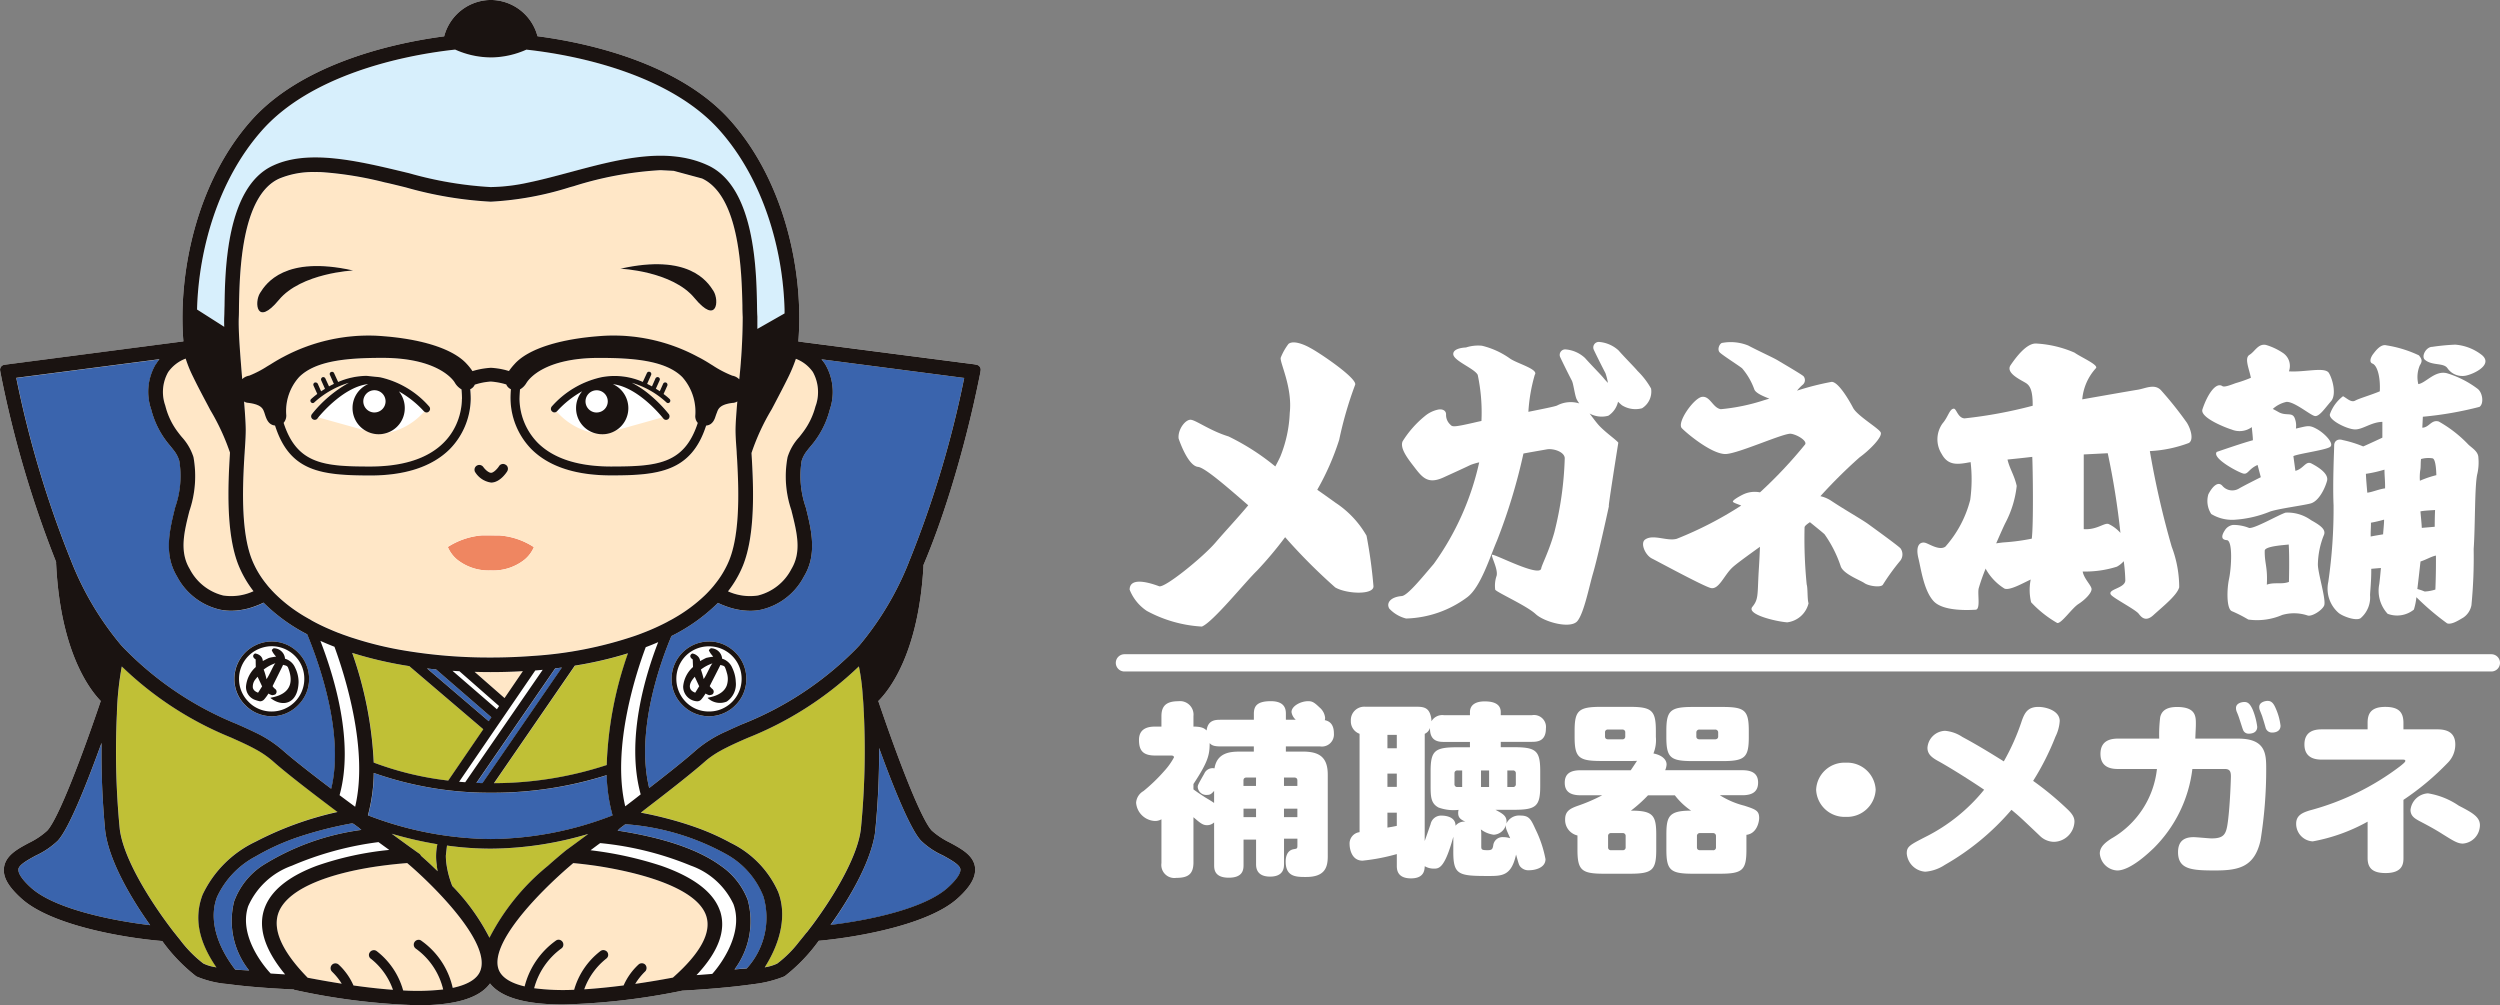 <svg xmlns="http://www.w3.org/2000/svg" width="186.773" height="75.108" viewBox="0 0 186.773 75.108">
  <rect x="0" y="0" width="186.773" height="75.108" fill="#808080" stroke="none"/>
  <g id="グループ_1019" data-name="グループ 1019" transform="translate(423.99 -2386.811)">
    <g id="グループ_1012" data-name="グループ 1012" transform="translate(-340.629 2412.354)">
      <g id="グループ_1010" data-name="グループ 1010" transform="translate(1.04 0)">
        <path id="パス_1010" data-name="パス 1010" d="M-272.142,2401.73a26.922,26.922,0,0,0-1.937-2.43c-.485-.508-1.17-.124-1.738-.034s-3.25.561-4.141.719a3.948,3.948,0,0,1,1.027-2.336c.192-.245-1.139-.82-1.606-1.155a8.3,8.3,0,0,0-2.873-.681c-.707-.026-1.486,1.008-1.9,1.614s.835,1.132,1.17,1.357.485.681.478,1.678a33.944,33.944,0,0,1-5.093.944c-.5-.033-.6-.729-.8-.726-.324.018-.414.609-.839,1.1a2.036,2.036,0,0,0-.06,2.294c.5.917,1.26.763,2.155.6a11.2,11.2,0,0,1-.03,2.824,8.4,8.4,0,0,1-1.855,3.49c-.436.312-1.166-.18-1.489-.283-.339-.1-.793.109-.515,1.2.176.711.395,2.391,1.139,3.171s2.742.644,3.125.625.128-1.186.229-1.6a14.215,14.215,0,0,1,.523-1.479,1.026,1.026,0,0,0,.113.214,4.022,4.022,0,0,0,1.29,1.286c.4.162,1.392-.418,1.96-.677a3.939,3.939,0,0,0,.03,1.7,8.341,8.341,0,0,0,1.956,1.55c.323.037,1.095-1.114,1.587-1.426s1.045-.876.966-1.166-.56-.738-.658-1.257a7.835,7.835,0,0,0,2.558-.361,1.871,1.871,0,0,0,.512-.41,13.087,13.087,0,0,1,.117,1.438c-.022.591-1.324.643-1.087,1.049.132.241,1.783,1.087,2.076,1.426.166.21.489.681,1.1.125.778-.707,1.775-1.494,1.937-2.088a8.565,8.565,0,0,0-.56-3.029,65.836,65.836,0,0,1-1.633-7.146,9.631,9.631,0,0,0,2.918-.608C-271.611,2403-271.855,2402.189-272.142,2401.73Zm-11.588,8.662a15.4,15.4,0,0,1-1.978.271c-.17.007-.421.042-.681.08.29-.666.542-1.23.669-1.49a7.749,7.749,0,0,0,.865-2.8c-.181-.816-.527-1.276-.688-1.972,0,0,1.083-.108,1.85-.2C-283.65,2405.1-283.594,2409.388-283.73,2410.392Zm5.725-1.1c-.323-.093-.876.459-1.842.388V2404.1l1.793-.091a57.485,57.485,0,0,1,.948,5.954A2.767,2.767,0,0,0-278.005,2409.29Z" transform="translate(351.121 -2395.692)" fill="#fff"/>
        <path id="パス_1011" data-name="パス 1011" d="M-258.165,2401.246c.339.071.778-.61,1.207-1.091s.143-1.629-.147-2.117-1.772-.049-2.991-.128a1.165,1.165,0,0,0-.432-1.365,4.6,4.6,0,0,0-1.286-.609c-.587-.11-.816.489-1.223.737s-.034,1.023.1,1.719a9.655,9.655,0,0,1-1.106.39c-.244.079-.854.347-1.022.233-.47-.32-1.1.564-1.49,1.73-.222.655,1.941,1.449,2.181,1.512a1.539,1.539,0,0,0,1.505-.181c.037.4.082.765.082.982-.676.169-2.7.872-2.7.872-.391.474,1.667,1.558,2.005,1.621s.387-.361,1.045-.646l.241.913s-1.244.62-1.654.861a.968.968,0,0,1-1.215-.214c-.327-.378-.756.059-1.049.631a1.785,1.785,0,0,0,.214,1.471,2.992,2.992,0,0,0,1.715.432,8.446,8.446,0,0,0,2.686-.616c.669-.222,2.388-.44,3.012-.6s1.084-1.125,1.238-1.688-.73-1.074-1.162-1.3-.579.39-1.2.548l-.151-1.1c.361-.18,2.393-.448,2.738-.684s-.387-1.008-.974-1.335-.692-.237-1.576-.038a1.445,1.445,0,0,0-.064-.707c-.173-.576-.624-.2-1.211-.515-.207-.117-.245-.139-.452-.245a2.225,2.225,0,0,1,1.016-.526C-259.7,2400.152-258.5,2401.185-258.165,2401.246Z" transform="translate(346.698 -2395.71)" fill="#fff"/>
        <path id="パス_1012" data-name="パス 1012" d="M-263.966,2411.984a3.143,3.143,0,0,1,1.2.223c.376.09,2.249-1,2.741-1.143a3,3,0,0,1,1.892.563c.662.373,1.182.7.941,1.163a6.145,6.145,0,0,0-.429,2.147c0,.658.651,2.7.463,3.084s-.94.827-1.226.73a3.2,3.2,0,0,0-1.9-.042,4.736,4.736,0,0,1-2.539.343,9.829,9.829,0,0,0-1.234-.629c-.394-.184-.372-1.613-.2-2.414s.294-2.863-.169-2.889c-.507-.035-.361-.433-.09-.816A.864.864,0,0,1-263.966,2411.984Zm2.531,4.464c.546-.207,1.114,0,1.651-.207,0,0,.05-1.79-.015-2.795-.252.042-1.793.11-1.793.467C-261.608,2414.872-261.363,2415.124-261.435,2416.448Z" transform="translate(346.387 -2398.31)" fill="#fff"/>
        <path id="パス_1013" data-name="パス 1013" d="M-245.959,2396.078c-.46,0-.843.726-.535.971.546.459,1.4.191,1.686.636a1.344,1.344,0,0,0,1.215.563c.459-.01,2.324-.785,1.324-1.579a3.691,3.691,0,0,0-1.967-.757A16.315,16.315,0,0,0-245.959,2396.078Z" transform="translate(343.263 -2395.707)" fill="#fff"/>
        <path id="パス_1014" data-name="パス 1014" d="M-244.042,2399.228a7.3,7.3,0,0,0-2.313-1.174c-.888-.214-1.553.726-2.125.817a2.233,2.233,0,0,1,.113-1.4c.188-.3.184-.436-.068-.749a8.9,8.9,0,0,0-2.426-.748c-.418-.11-.786.38-.985.639s-.324.623-.06.723c.357.135.605.992.549,2.073-.643.273-1.546.53-1.839.695s-.609-.168-.907-.33a2.919,2.919,0,0,0-.982,1.345c-.109.436,1.26,1.111,1.85,1.136s1.223-.544,2.069-.564v1.181s-.951.448-1.43.655a8.721,8.721,0,0,0-1.527-.475c-.353-.12-.643.054-.643.407s-.12,2.753-.045,4.471a38.019,38.019,0,0,1-.395,5.721,2.394,2.394,0,0,0,.775,2.316c.3.249,1.29.625,1.639.392a2.043,2.043,0,0,0,.707-1.726c.016-.376.1-1.139.09-1.964.226-.019.47-.041.722-.06-.045.509-.089.941-.123,1.2a2.538,2.538,0,0,0,.624,2.221,2,2,0,0,0,1.96-.312,4.379,4.379,0,0,0,.188-.929,19.313,19.313,0,0,0,2.294,1.953c.346.128.921-.263,1.211-.429a1.429,1.429,0,0,0,.609-.928,37.187,37.187,0,0,0,.166-4.2c.124-1.744.064-4.833.282-5.645a3.863,3.863,0,0,0,.071-1.167c0-.462-.474-.725-.749-.985a9.354,9.354,0,0,0-2.219-1.726c-.556-.15-.707.448-1.222.466l.041-.82a26.344,26.344,0,0,0,4.228-.736C-243.568,2400.341-243.666,2399.526-244.042,2399.228Zm-3.186,9.048c-.015.346-.026.783-.026,1.252-.225.02-.636.057-.966.083-.015-.357-.068-.808-.1-1.233C-247.973,2408.311-247.51,2408.3-247.227,2408.277Zm-3.78-3.016c0,.481.056.847.045,1.4-.444.053-.948.279-1.328.323-.045-.5-.086-.992-.105-1.409A9.544,9.544,0,0,0-251.007,2405.26Zm-1.031,5c0-.053,0-.106,0-.151-.007-.2.031-.647.019-.884a9.176,9.176,0,0,0,.982-.23v.075c0,.233-.056.737-.072,1.023C-251.428,2410.147-251.755,2410.2-252.038,2410.257Zm4.833,3.96a3.224,3.224,0,0,1-.782.146c-.064-.01-.191-.086-.564-.188.079-.639.161-1.383.237-2.057.373-.109.835-.387,1.151-.439C-247.149,2412.963-247.205,2414.216-247.205,2414.216Zm-.2-9.8c.176.057.255.58.274,1.253a7.6,7.6,0,0,0-1.23.418,3.819,3.819,0,0,1,.022-.752c.056-.249.022-.582.064-.872A2.043,2.043,0,0,1-247.4,2404.418Z" transform="translate(344.749 -2395.717)" fill="#fff"/>
        <path id="パス_1015" data-name="パス 1015" d="M-345.142,2413.907a36.04,36.04,0,0,0-.516-3.753,7.286,7.286,0,0,0-2.313-2.46c-.278-.2-.8-.575-1.369-.972a19.3,19.3,0,0,0,1.639-3.733,28.379,28.379,0,0,1,1.185-4.092c.252-.459-2.754-2.479-3.381-2.788.146.08-1.095-.673-1.591-.285a4.3,4.3,0,0,0-.583,1.035c-.075.365.888,2.2.677,4.115a9.654,9.654,0,0,1-.7,3.254c-.117.26-.244.5-.38.752a17.489,17.489,0,0,0-3.494-2.242c-1.361-.417-2.411-1.2-2.809-1.245s-.993.714-.921,1.4c0,0,.666,2.042,1.452,2.12.531.053,2.335,1.645,3.75,2.87-.816.978-1.677,1.885-2.452,2.79-.913,1.069-3.8,3.42-4.208,3.257-1.1-.409-2.2-.583-2.2.256a3.4,3.4,0,0,0,1.283,1.587,9.792,9.792,0,0,0,4.112,1.17c.83-.334,3.2-3.284,4.121-4.178a28.524,28.524,0,0,0,2.1-2.5,42.015,42.015,0,0,0,3.742,3.753C-347.124,2414.524-345.067,2414.591-345.142,2413.907Z" transform="translate(363.35 -2395.675)" fill="#fff"/>
        <path id="パス_1016" data-name="パス 1016" d="M-320.39,2399.151a5.828,5.828,0,0,0-1.012-1.316c-.225-.278-.913-.956-1.417-1.531a2.432,2.432,0,0,0-1.467-.636.412.412,0,0,0-.376.6c.12.266.609,1.249.861,1.726a4.623,4.623,0,0,1,.188.736c-.127-.131-.233-.248-.3-.33-.225-.286-.91-.963-1.417-1.535a2.416,2.416,0,0,0-1.467-.64.411.411,0,0,0-.376.595c.124.271.605,1.248.861,1.734.124.229.207,1.031.358,1.391a2.149,2.149,0,0,0,.2.317,2.175,2.175,0,0,0-1.663.159c-.2.083-1.076.255-2.14.469a12.6,12.6,0,0,1,.478-2.765c.316-.413-1.309-.838-1.85-1.214a6.041,6.041,0,0,0-2.1-.959,2.94,2.94,0,0,0-1.192.131s-.967.019-.948.5c.019.5,1.595,1.071,1.828,1.549a13.553,13.553,0,0,1,.278,3.442c-.241.048-.455.1-.636.142-1.531.35-1.538.286-1.7.12a.971.971,0,0,1-.308-.73c.019-.32-.29-.462-.639-.372a2.265,2.265,0,0,0-.926.459,7.657,7.657,0,0,0-1.681,1.9c-.2.47.278,1.155.767,1.786.677.884,1.072,1.471,2.3.907.417-.192,1.417-.643,2.016-.932a4.815,4.815,0,0,1,.639-.189,20.563,20.563,0,0,1-3.392,7.583c-.9,1.053-1.964,2.369-2.393,2.406-.883.076-1.169.545-.929.941a2.575,2.575,0,0,0,1.253.737,8,8,0,0,0,4.588-1.606c.993-.77,1.663-2.96,2.2-4.208a42.85,42.85,0,0,0,1.971-6.48.15.15,0,0,0,.012-.034c.861-.158,1.576-.279,1.741-.309.47-.086,1.309.173,1.34.65a25.275,25.275,0,0,1-.782,5.566c-.395,1.4-.936,2.416-.975,2.675-.1.684-3.306-1-3.652-1.019-.176,0,.444,1.034.32,1.568a2.256,2.256,0,0,0-.105,1.045c.162.219,2.355,1.2,3.013,1.813s2.633,1.139,3.129.526.877-2.588,1.17-3.581.895-3.663,1.211-5.133c-.237,1.079.673-4.608.673-4.608-.151-.211-.876-.7-1.4-1.242-.207-.214-.489-.6-.745-.94a1.859,1.859,0,0,0,1.4.166,1.689,1.689,0,0,0,.725-1.046c.177.177.316.283.278.257a1.9,1.9,0,0,0,1.513.233A1.469,1.469,0,0,0-320.39,2399.151Z" transform="translate(359.34 -2395.666)" fill="#fff"/>
        <path id="パス_1017" data-name="パス 1017" d="M-297.8,2411.091c-.237-.239-1.948-1.474-2.407-1.809s-1.783-1.083-2.791-1.757a2.457,2.457,0,0,0-.782-.327,37.661,37.661,0,0,1,2.926-2.9c.7-.5,1.772-1.553,1.569-1.884s-1.749-1.233-2.054-1.817-1.1-1.94-1.6-1.94a20.2,20.2,0,0,0-2.588.658,3.268,3.268,0,0,1,.406-.425.452.452,0,0,0,.075-.658c-.18-.158-1.538-.951-1.907-1.173s-1.418-.692-2.22-1.117a3.494,3.494,0,0,0-1.914-.2c-.2-.01-.451.494-.2.73s1.417.974,1.658,1.173a5.042,5.042,0,0,1,.907,1.561c.094.3.729.549,1.129.707-.185.05-.32.094-.4.117a14.668,14.668,0,0,1-3.223.669c-.6-.087-.8-1-1.407-.921s-1.911,1.925-1.508,2.343,2.313,2,3.321,1.925,4.322-1.586,4.829-1.511,1.256.56,1.046.812a33.518,33.518,0,0,1-3.359,3.566,2.009,2.009,0,0,0-1.3.177s-.643.319-.722.488c-.041.09.252.172.621.32a27.588,27.588,0,0,1-4.815,2.483c-.719.206-1.757-.365-2.358.052-.395.267,0,1.17.5,1.421s3.769,2.028,4.378,2.2,1-.921,1.606-1.5c.252-.252,1.113-.873,2.087-1.575-.019.613-.056,1.263-.094,1.854-.1,1.722,0,2.057-.47,2.629s1.764,1.1,2.6,1.162a1.876,1.876,0,0,0,1.595-1.425c-.1-.293-.049-1.114-.139-1.41a34.869,34.869,0,0,1-.158-4.272c.022-.11.2-.241.4-.376.463.376.925.748,1.09.9a9.167,9.167,0,0,1,1.2,2.362c.161.6,1.47,1.068,1.783,1.29s1.226.353,1.377.12a16.64,16.64,0,0,1,1.259-1.745A.772.772,0,0,0-297.8,2411.091Z" transform="translate(355.38 -2395.672)" fill="#fff"/>
      </g>
      <g id="グループ_1011" data-name="グループ 1011" transform="translate(1.518 26.819)">
        <path id="パス_1018" data-name="パス 1018" d="M-356.947,2437.144a.757.757,0,0,1-.531.207c-.315,0-.5-.156-1.012-.595v3.431c-.018.85-.44,1.1-1.286,1.1a.974.974,0,0,1-1.106-1.1v-3.277a.929.929,0,0,1-.5.125,1.475,1.475,0,0,1-1.392-1.362,1.085,1.085,0,0,1,.546-.869,12.774,12.774,0,0,0,1.572-1.517,4.974,4.974,0,0,0,.71-1c0-.139-.15-.139-.21-.139h-1.181c-.936,0-1.222-.383-1.222-1.169,0-.949.831-.994,1.222-.994h.455v-.781c0-.7.3-1.114,1.256-1.114a1.01,1.01,0,0,1,1.136,1.114v.781c.621,0,.816.128.982.29.094-.768.636-.8,1.031-.8h2.5v-.427c0-.522.151-.962,1.268-.962s1.124.684,1.124.962v.427h.741a.948.948,0,0,1-.32-.576c0-.455.7-.813,1.241-.813.3,0,.455.083.85.467a1.156,1.156,0,0,1,.421.786.761.761,0,0,1-.026.166c.556.109.681.561.681,1a.9.9,0,0,1-1.046.959h-2.543v.388h1.257c1.192,0,1.873.372,1.873,1.723v6.119c0,.854-.256,1.526-1.618,1.526-.741,0-1.527,0-1.527-1.155,0-.191.03-.827.606-.922.255-.042.271-.042.271-.315v-.47h-1v1.888c0,.248,0,.947-1.042.947s-1.046-.715-1.046-.947v-1.818h-.936v1.9c0,.367-.06.946-1.106.946-1.09,0-1.09-.658-1.09-.946Zm0-2.355c-.211.248-.316.3-.531.3a.636.636,0,0,1-.692-.593c0-.135.046-.218.485-.99a.68.68,0,0,1,.768-.4c.185-1.17,1.166-1.252,1.862-1.252h1.076v-.388h-2.5c-.531,0-.666-.108-.8-.244,0,.9-.135,1.418-1.211,3.054v.4c.392.29.681.467.862.59.515.305.564.345.681.425Zm3.133-1h-.7c-.165,0-.24.083-.24.221v.409h.936Zm0,2.327h-.936v.633h.936Zm2.087-2.327v.631h1v-.409c0-.138-.075-.221-.241-.221Zm1,2.327h-1v.633h1Z" transform="translate(362.773 -2428.064)" fill="#fff"/>
        <path id="パス_1019" data-name="パス 1019" d="M-335.76,2438.218c-.655,2.381-1.075,2.381-1.467,2.381a1.311,1.311,0,0,1-.669-.181c-.016.264-.026.91-1.027.91-1.06,0-1.06-.7-1.06-.951v-.865a14.711,14.711,0,0,1-2.558.492c-.891,0-.97-1.03-.97-1.222a.854.854,0,0,1,.745-.907v-7.349a.982.982,0,0,1-.651-.963,1,1,0,0,1,1.09-1.057h3.874c.512,0,.831.109.982.606a1.45,1.45,0,0,1,.075.481.934.934,0,0,1,.94-.456h1.937v-.232c0-.594.515-.8,1.087-.8.395,0,1.214.047,1.214.8v.232h2.328a.893.893,0,0,1,1.046.99c0,.967-.651,1-1.046,1h-2.328v.4h.967c1.681,0,1.982.263,1.982,1.8v1.087c0,1.531-.3,1.79-1.982,1.79h-1.362c.587.316.892.482.816,1.031a1.047,1.047,0,0,1,1.046-.6c.661,0,.786.275,1.132,1.03a8.708,8.708,0,0,1,.744,2.227c0,.689-.865.828-1.2.828a.8.8,0,0,1-.7-.29c-.09-.136-.09-.136-.3-.881-.35,1.6-1.042,1.6-2.088,1.6-2.207,0-2.6-.084-2.6-1.8Zm-4.224-7.61h-.7v1h.7Zm0,2.894h-.7v.99h.7Zm-.7,4.032c.349-.058.364-.058.7-.129v-.988h-.7Zm2.784,1c.075-.192.335-.963.44-1.252a.8.8,0,0,1,.846-.643c.064,0,1.031,0,1.016.757a.84.84,0,0,1,.741-.305c-.38-.164-.542-.316-.542-.647a.856.856,0,0,1,.031-.234,3.311,3.311,0,0,1-1.5-.176c-.56-.3-.59-.785-.59-1.614v-1.087c0-1.538.3-1.8,1.982-1.8h.956v-.4h-1.937c-.379,0-1.076-.027-1.045-1.046a.722.722,0,0,1-.395.441Zm2.8-4.032v-1.237h-.35a.2.2,0,0,0-.225.207v.813a.2.2,0,0,0,.225.217Zm1.426,4.434c0,.244.041.286.481.286.331,0,.361-.1.41-.328a.7.7,0,0,1,.771-.646,1.535,1.535,0,0,1,.5.082c-.3-.677-.349-.76-.32-.993a1,1,0,0,1-.906.73,2.029,2.029,0,0,1-.97-.4,1.577,1.577,0,0,1,.034.343Zm.586-5.671h-.605v1.237h.605Zm1.362,1.237h.41a.2.2,0,0,0,.225-.217v-.813a.2.2,0,0,0-.225-.207h-.41Z" transform="translate(359.459 -2428.067)" fill="#fff"/>
        <path id="パス_1020" data-name="パス 1020" d="M-310.523,2439.267c0,1.528-.286,1.8-1.971,1.8h-2.027c-1.681,0-1.982-.259-1.982-1.8v-1.113c0-1.391.2-1.8,1.846-1.8a5.134,5.134,0,0,1-1.211-1.143h-2.009a10.443,10.443,0,0,1-1.275,1.143c1.652,0,1.892.343,1.892,1.8v1.113c0,1.528-.286,1.8-1.966,1.8h-1.941c-1.674,0-1.979-.259-1.979-1.8v-1.057a1.187,1.187,0,0,1-.921-1.211c0-.605.376-.8.907-.993a12.658,12.658,0,0,0,1.862-.8h-1.621c-.726,0-1.177-.249-1.177-.933,0-.605.331-.936,1.177-.936h3.753c.09-.125.335-.5.47-.705-.151.012-.2.012-.575.012h-2.106c-1.677,0-1.982-.255-1.982-1.8v-.444c0-1.527.29-1.8,1.982-1.8h2.106c1.677,0,1.982.256,1.982,1.8v.444a2.656,2.656,0,0,1-.181,1.238c.681.135.982.482.982.823a1.212,1.212,0,0,1-.106.429h5.767c.725,0,1.176.248,1.176.921,0,.605-.33.948-1.176.948h-1.681a6.3,6.3,0,0,0,1.831.782c.85.278,1.106.371,1.106.924,0,.249-.151,1.156-.952,1.253Zm-9.053-8.748a.2.2,0,0,0-.225-.222h-1.057a.2.2,0,0,0-.229.222v.3c0,.125.075.207.229.207h1.057a.2.2,0,0,0,.225-.207Zm.03,7.733a.208.208,0,0,0-.225-.222h-.861a.208.208,0,0,0-.226.222v.839a.2.2,0,0,0,.226.218h.861a.2.2,0,0,0,.225-.218Zm9.2-7.4c0,1.527-.289,1.8-1.966,1.8h-2.223c-1.67,0-1.971-.255-1.971-1.8v-.444c0-1.527.289-1.8,1.971-1.8h2.223c1.677,0,1.966.256,1.966,1.8Zm-2.287-.331a.213.213,0,0,0-.24-.222h-1.151a.213.213,0,0,0-.241.222v.3c0,.125.09.207.241.207h1.151c.15,0,.24-.082.24-.207Zm-.165,7.733a.21.21,0,0,0-.23-.222h-.951a.211.211,0,0,0-.241.222v.839c0,.135.072.218.241.218h.951a.2.2,0,0,0,.23-.218Z" transform="translate(356.118 -2428.154)" fill="#fff"/>
        <path id="パス_1021" data-name="パス 1021" d="M-296.965,2435.661a2.135,2.135,0,0,1-2.226,2.023,2.124,2.124,0,0,1-2.222-2.023,2.116,2.116,0,0,1,2.222-2.024A2.129,2.129,0,0,1-296.965,2435.661Z" transform="translate(352.216 -2429.019)" fill="#fff"/>
        <path id="パス_1022" data-name="パス 1022" d="M-290.795,2432.7c-.557-.3-.892-.548-.892-1.045a1.36,1.36,0,0,1,1.316-1.264,2.74,2.74,0,0,1,1.287.455c1.12.6,2.132,1.223,3.1,1.828a16.585,16.585,0,0,0,1.362-3.081c.21-.564.44-.989,1.226-.989.545,0,1.59.271,1.59,1.057a3.063,3.063,0,0,1-.32,1.17,19.663,19.663,0,0,1-1.666,3.3,22.927,22.927,0,0,1,2.621,2.174c.436.425.466.688.466.88a1.568,1.568,0,0,1-1.527,1.5,1.533,1.533,0,0,1-1.061-.451c-1.437-1.362-1.467-1.4-2.118-1.941a18.849,18.849,0,0,1-4.979,4.115,3.1,3.1,0,0,1-1.452.508,1.484,1.484,0,0,1-1.392-1.362c0-.507.2-.621,1.347-1.212a13.269,13.269,0,0,0,4.434-3.55C-288.188,2434.287-289.776,2433.271-290.795,2432.7Z" transform="translate(350.807 -2428.154)" fill="#fff"/>
        <path id="パス_1023" data-name="パス 1023" d="M-274.386,2433.148c-.395,0-1.38,0-1.38-1.129,0-1.112.936-1.143,1.38-1.143h3.009a10.451,10.451,0,0,1,.075-1.609c.09-.358.335-.752,1.256-.752,1.407,0,1.407.71,1.407,1.264,0,.274-.012.357-.041,1.1h3.205c2.042,0,2.091,1.129,2.091,2.231a33.224,33.224,0,0,1-.429,5.4c-.451,1.956-1.617,2.219-3.373,2.219s-2.784-.071-2.784-1.365c0-.88.515-1.124,1.166-1.124.211,0,1.151.094,1.331.094.952,0,1.106-.316,1.226-1.252.166-1.252.226-3.205.226-3.381,0-.3-.045-.553-.44-.553H-268.9a10.021,10.021,0,0,1-2.907,5.931c-.181.162-1.663,1.651-2.708,1.651a1.373,1.373,0,0,1-1.3-1.268c0-.507.425-.824.835-1.1a6.837,6.837,0,0,0,3.433-5.212Zm8.79-4.306a.712.712,0,0,1-.045-.248c0-.373.451-.452.635-.452.256,0,.426.15.621.59a5.106,5.106,0,0,1,.331,1.263c0,.513-.542.513-.606.513a.438.438,0,0,1-.466-.32c-.015-.011-.215-.658-.241-.726A5.45,5.45,0,0,0-265.6,2428.841Zm1.741-.072a.665.665,0,0,1-.049-.255c0-.373.47-.455.624-.455.271,0,.44.15.621.591a4.415,4.415,0,0,1,.346,1.263c0,.512-.561.512-.605.512a.492.492,0,0,1-.516-.388c-.03-.109-.162-.563-.2-.662C-263.69,2429.172-263.7,2429.161-263.856,2428.77Z" transform="translate(347.811 -2428.059)" fill="#fff"/>
        <path id="パス_1024" data-name="パス 1024" d="M-250.081,2439.9c0,.428-.071,1.117-1.336,1.117-.951,0-1.342-.357-1.342-1.117v-2.723a13.323,13.323,0,0,1-4.1,1.474,1.311,1.311,0,0,1-1.238-1.324c0-.631.482-.823,1.012-.989a19.39,19.39,0,0,0,6.736-3.288c.331-.262.407-.346.407-.414,0-.093-.121-.093-.18-.093h-6c-.361,0-1.358,0-1.358-1.132s.981-1.129,1.358-1.129h3.362v-.478c0-.646.2-1.2,1.316-1.2,1.015,0,1.361.4,1.361,1.2v.478h2.543c.681,0,1.331.211,1.331,1.129a1.915,1.915,0,0,1-.53,1.334,20.064,20.064,0,0,1-3.344,2.805Zm4.449-1.084c-.406,0-.71-.2-1.516-.7-.6-.384-1.147-.673-1.752-.99-.29-.165-.655-.346-.655-.827a1.387,1.387,0,0,1,1.306-1.237,5.659,5.659,0,0,1,2.3.921c1.09.564,1.7.894,1.561,1.666A1.375,1.375,0,0,1-245.632,2438.815Z" transform="translate(344.763 -2428.154)" fill="#fff"/>
      </g>
      <path id="パス_1025" data-name="パス 1025" d="M-261.84,2425.14H-363.961a.645.645,0,0,1-.645-.644.646.646,0,0,1,.645-.646H-261.84a.646.646,0,0,1,.646.646A.645.645,0,0,1-261.84,2425.14Z" transform="translate(364.606 -2400.516)" fill="#fff"/>
    </g>
    <g id="グループ_1018" data-name="グループ 1018" transform="translate(-423.99 2386.811)">
      <path id="パス_1026" data-name="パス 1026" d="M-355,2428.03q1.036-2.441,2-5.522a86.994,86.994,0,0,0,2.244-8.832l.029-.187a.372.372,0,0,0-.288-.422l-.211-.042-13.121-1.7c.413-5.053-.954-11.851-5.046-16.479-3.6-4.084-10.042-5.755-14.441-6.328a3.629,3.629,0,0,0-3.486-2.709,3.627,3.627,0,0,0-3.486,2.717c-4.4.576-10.852,2.25-14.441,6.317-4.084,4.624-5.452,11.417-5.041,16.471l-13.2,1.725-.178.026a.369.369,0,0,0-.248.148.386.386,0,0,0-.067.28l.033.186a80.451,80.451,0,0,0,4.162,14.146h-.018l.022.365c.366,6.405,2.517,9.17,3.319,9.991-1.4,4.143-3.168,8.8-4,9.688a5.648,5.648,0,0,1-1.338.9c-.876.466-1.782.95-1.892,1.875-.082.707.329,1.42,1.334,2.321,2.189,1.955,7.485,2.9,10.49,3.15a12.776,12.776,0,0,0,2.547,2.643,7.527,7.527,0,0,0,2.265.563l0,0,.033,0c1.656.233,3.722.355,4.964.411a.31.31,0,0,0,.111.043,49.174,49.174,0,0,0,9.2,1.138c2.795,0,4.573-.539,5.367-1.629.831,1.05,2.639,1.571,5.471,1.571a50.086,50.086,0,0,0,8.912-1.035h.011c.883-.048,3.124-.188,4.986-.444a.067.067,0,0,0,.026,0,.3.3,0,0,0,.125-.025,8.861,8.861,0,0,0,2.474-.6,12.8,12.8,0,0,0,2.553-2.654c3.02-.274,8.188-1.224,10.347-3.142.979-.875,1.4-1.611,1.334-2.318-.1-.913-.994-1.395-1.878-1.874a5.9,5.9,0,0,1-1.357-.9c-.695-.743-2.183-4.354-3.995-9.678.831-.824,2.993-3.566,3.37-10Z" transform="translate(423.99 -2385.811)" fill="#fff"/>
      <path id="パス_1027" data-name="パス 1027" d="M-393.976,2417.087l-1.291-.007a5.568,5.568,0,0,0-2.569.868,2.442,2.442,0,0,0,.724.965,3.774,3.774,0,0,0,2.492.788,3.764,3.764,0,0,0,2.5-.792,2.451,2.451,0,0,0,.716-.949A5.444,5.444,0,0,0-393.976,2417.087Z" transform="translate(431.291 -2377.083)" fill="#ef8661"/>
      <g id="グループ_1013" data-name="グループ 1013" transform="translate(17.858 28.687)">
        <path id="パス_1028" data-name="パス 1028" d="M-382.164,2424.55a2.873,2.873,0,0,0-.89.471,6.518,6.518,0,0,1,.207.709C-382.614,2425.415-382.285,2424.572-382.164,2424.55Z" transform="translate(417.559 -2403.685)" fill="#fff"/>
        <path id="パス_1029" data-name="パス 1029" d="M-382,2436.743a23.743,23.743,0,0,0-6.742-1.682l-.037,0c-.262.192-.5.374-.716.532a27.138,27.138,0,0,1,5.256,1.154c2.029.706,3.869,1.77,4.417,3.382.473,1.434-.118,3.042-1.756,4.8.411-.03.8-.059,1.179-.092l.067-.074c.023-.026,2.418-2.668,1.516-5.137A5.562,5.562,0,0,0-382,2436.743Z" transform="translate(415.761 -2400.752)" fill="#fff"/>
        <path id="パス_1030" data-name="パス 1030" d="M-383.3,2426.53c.018-.022.255-.421.3-.476-.027-.07-.322-.684-.33-.718-.029.052-.458.455-.354.836C-383.628,2426.412-383.358,2426.5-383.3,2426.53Z" transform="translate(417.378 -2403.465)" fill="#fff"/>
        <path id="パス_1031" data-name="パス 1031" d="M-382.044,2428.429a2.386,2.386,0,0,0,1.319-.387,2.436,2.436,0,0,0,1.113-2.052,2.407,2.407,0,0,0-.714-1.722,2.309,2.309,0,0,0-.4-.322,2.422,2.422,0,0,0-1.323-.388,2.435,2.435,0,0,0-1.727.7,2.437,2.437,0,0,0-.713,1.73,2.461,2.461,0,0,0,.713,1.731A2.4,2.4,0,0,0-382.044,2428.429Zm-1.2-3.322-.022-.569c-.354-.23-.084-.443-.022-.44a.7.7,0,0,1,.35.162.55.55,0,0,1,.223.407s.347-.2.466-.244a4.31,4.31,0,0,1,.513-.086l-.088-.114a1.488,1.488,0,0,1-.233-.356c0-.048.115-.163.166-.163a.845.845,0,0,1,.821.78,1.06,1.06,0,0,1,.343.167,1.17,1.17,0,0,1,.414.514,2.658,2.658,0,0,1,.258,1.057,1.57,1.57,0,0,1-.673,1.465,1.331,1.331,0,0,1-1.426-.266c-.066-.052,1.113-.09,1.426-.937a1.52,1.52,0,0,0,0-.961,2.7,2.7,0,0,0-.125-.373c-.055-.151-.211-.151-.35-.2-.082.19-.721,1.424-.8,1.586a1.313,1.313,0,0,0,.189.207.254.254,0,0,1,0,.417.823.823,0,0,1-.233.053,1.492,1.492,0,0,1-.27-.123,3.081,3.081,0,0,1-.315.44.392.392,0,0,1-.3.14,1.1,1.1,0,0,1-1.054-1.1A2.189,2.189,0,0,1-383.242,2425.108Z" transform="translate(417.159 -2403.961)" fill="#fff"/>
        <path id="パス_1032" data-name="パス 1032" d="M-387.038,2410.032a1.946,1.946,0,0,1-.936,1.671c1.568-.433,2.928-.817,3.486-.976-.347-.417-1.958-2.277-3.7-2.485A1.97,1.97,0,0,1-387.038,2410.032Z" transform="translate(416.125 -2408.236)" fill="#fff"/>
        <path id="パス_1033" data-name="パス 1033" d="M-385.866,2423.7c-.666,1.77-2.574,7.458-1.535,11.879.385-.292.773-.588,1.158-.883-1.135-4.115.374-8.972,1.309-11.374C-385.238,2423.452-385.549,2423.577-385.866,2423.7Z" transform="translate(416.261 -2404.029)" fill="#fff"/>
        <path id="パス_1034" data-name="パス 1034" d="M-388.962,2410.265a.83.83,0,0,0,.831-.832.829.829,0,0,0-.831-.831.833.833,0,0,0-.831.831A.834.834,0,0,0-388.962,2410.265Z" transform="translate(415.678 -2408.137)" fill="#fff"/>
        <path id="パス_1035" data-name="パス 1035" d="M-390.028,2409.909a1.934,1.934,0,0,1,.455-1.25,7.4,7.4,0,0,0-1.878,1.49.1.1,0,0,1-.031.025v0a4.947,4.947,0,0,0,3.014,1.649A1.942,1.942,0,0,1-390.028,2409.909Z" transform="translate(415.206 -2408.121)" fill="#fff"/>
        <path id="パス_1036" data-name="パス 1036" d="M-397.167,2433.3c.147.013.3.025.454.037l5.778-8.406c-.185.019-.37.033-.555.048Z" transform="translate(413.619 -2403.579)" fill="#fff"/>
        <path id="パス_1037" data-name="パス 1037" d="M-394.073,2427.626l-2.964-2.6c-.174-.008-.348-.018-.518-.03l3.319,2.872Z" transform="translate(413.511 -2403.561)" fill="#fff"/>
        <path id="パス_1038" data-name="パス 1038" d="M-400.453,2408.665a1.956,1.956,0,0,1,.44,1.242,1.941,1.941,0,0,1-1.541,1.915,4.93,4.93,0,0,0,3-1.648.216.216,0,0,1-.031-.027A7.54,7.54,0,0,0-400.453,2408.665Z" transform="translate(412.395 -2408.119)" fill="#fff"/>
        <path id="パス_1039" data-name="パス 1039" d="M-402.771,2409.433a.834.834,0,0,0,.833.832.834.834,0,0,0,.831-.832.833.833,0,0,0-.831-.831A.833.833,0,0,0-402.771,2409.433Z" transform="translate(412.055 -2408.137)" fill="#fff"/>
        <path id="パス_1040" data-name="パス 1040" d="M-402.841,2410.026a1.94,1.94,0,0,1,1.174-1.788c-1.755.2-3.386,2.073-3.736,2.491.565.159,1.937.543,3.507.976A1.949,1.949,0,0,1-402.841,2410.026Z" transform="translate(411.32 -2408.238)" fill="#fff"/>
        <path id="パス_1041" data-name="パス 1041" d="M-402.676,2435.635c1-4.221-.739-9.747-1.545-11.953-.366-.14-.718-.289-1.058-.444,1.064,2.742,2.529,7.6,1.438,11.532C-403.475,2435.044-403.083,2435.335-402.676,2435.635Z" transform="translate(411.355 -2404.051)" fill="#fff"/>
        <path id="パス_1042" data-name="パス 1042" d="M-406.2,2436.76a5.625,5.625,0,0,0-3.261,3.019c-.794,2.388,1.508,4.858,1.678,5.031l0,0c.344.023.7.044,1.072.066-1.561-1.888-2.067-3.581-1.5-5.037s2.125-2.429,3.881-3.083a23.314,23.314,0,0,1,5.4-1.179c-.24-.175-.514-.37-.806-.584A24.107,24.107,0,0,0-406.2,2436.76Z" transform="translate(410.143 -2400.769)" fill="#fff"/>
        <path id="パス_1043" data-name="パス 1043" d="M-408.38,2425.739c.237-.322.565-1.165.684-1.2a3,3,0,0,0-.894.482A4.046,4.046,0,0,1-408.38,2425.739Z" transform="translate(410.431 -2403.688)" fill="#fff"/>
        <path id="パス_1044" data-name="パス 1044" d="M-409.007,2426.442a1.207,1.207,0,0,0,.178.088c.015-.022.266-.421.3-.469-.026-.074-.321-.687-.336-.729-.011.018-.07.085-.141.179a.846.846,0,0,0-.21.661A.453.453,0,0,0-409.007,2426.442Z" transform="translate(410.252 -2403.466)" fill="#fff"/>
        <path id="パス_1045" data-name="パス 1045" d="M-408.784,2428.122a2.4,2.4,0,0,0,1.2.309,2.438,2.438,0,0,0,2.432-2.442,2.4,2.4,0,0,0-.714-1.726,2.446,2.446,0,0,0-1.718-.71,2.5,2.5,0,0,0-1.2.317,2.3,2.3,0,0,0-.521.392,2.428,2.428,0,0,0-.724,1.729,2.414,2.414,0,0,0,.724,1.731A2.156,2.156,0,0,0-408.784,2428.122Zm0-3.006.008-.007-.008-.459v-.11c-.366-.23-.092-.444-.033-.444a.108.108,0,0,1,.033.007.77.77,0,0,1,.333.151.54.54,0,0,1,.2.406s.348-.189.473-.236a4.179,4.179,0,0,1,.518-.093l-.088-.106a1.374,1.374,0,0,1-.23-.362c-.006-.046.111-.156.156-.156a.845.845,0,0,1,.831.779,1.177,1.177,0,0,1,.757.678,2.4,2.4,0,0,1,.256,1.063c-.041,1.608-1.158,1.934-2.1,1.2-.088-.075,2.173-.115,1.312-2.275-.07-.159-.217-.155-.37-.206-.081.2-.713,1.434-.783,1.593a.761.761,0,0,0,.188.207.254.254,0,0,1,0,.417.793.793,0,0,1-.225.052,1.2,1.2,0,0,1-.274-.123,2.965,2.965,0,0,1-.322.44.419.419,0,0,1-.3.141,2.242,2.242,0,0,1-.33-.089,1.023,1.023,0,0,1-.724-1.021A2.191,2.191,0,0,1-408.784,2425.116Z" transform="translate(410.029 -2403.963)" fill="#fff"/>
      </g>
      <path id="パス_1046" data-name="パス 1046" d="M-370.611,2409.574l2.029-1.156c0-.1,0-.2,0-.3-.118-4.428-1.548-9.64-4.831-13.355-3.578-4.055-10.246-5.592-14.456-6.051a6.6,6.6,0,0,1-2.662.582,6.567,6.567,0,0,1-2.661-.585c-4.2.457-10.872,2-14.449,6.054-3.29,3.723-4.72,8.935-4.835,13.364l2.03,1.292c-.008-.285-.008-.535,0-.754l.008-.21c0-.174.008-.373.015-.595.037-2.661.129-8.9,3.64-10.489,2.658-1.229,6.369-.335,9.954.531l.2.048a27.964,27.964,0,0,0,6.077,1.035h.014a14.055,14.055,0,0,0,2.828-.34c.99-.207,2.029-.484,3.094-.769,3.563-.961,7.248-1.958,10.338-.5,3.482,1.64,3.593,7.853,3.638,10.507,0,.314.01.58.026.777.008.217.008.472,0,.756C-370.611,2409.465-370.611,2409.519-370.611,2409.574Z" transform="translate(427.203 -2385.002)" fill="#d7effc"/>
      <g id="グループ_1014" data-name="グループ 1014" transform="translate(12.188 12.726)">
        <path id="パス_1047" data-name="パス 1047" d="M-375.128,2407.753a2.73,2.73,0,0,0-1.268-.986,11.417,11.417,0,0,1-.587,1.408c-.3.606-.663,1.3-1.05,2.04l-.17.321a16.612,16.612,0,0,0-1.508,3.261v.041c.148,2.4.315,6.058-.658,8.419a8.075,8.075,0,0,1-1.1,1.882,4,4,0,0,0,2.237.312,3.849,3.849,0,0,0,2.5-1.978c.773-1.294.421-2.7.014-4.325l-.014-.062a7.819,7.819,0,0,1-.288-3.967,3.905,3.905,0,0,1,.869-1.5c.084-.108.173-.216.258-.333a5.519,5.519,0,0,0,.972-2.015A3.094,3.094,0,0,0-375.128,2407.753Z" transform="translate(423.672 -2392.687)" fill="#ffe7c7"/>
        <path id="パス_1048" data-name="パス 1048" d="M-372.857,2414.2c-.006-.156-.014-.3-.026-.448,0-.107-.012-.211-.018-.314s-.012-.214-.019-.317c-.047-.614-.07-1.084-.07-1.394,0-.466.056-1.234.133-2.151a.671.671,0,0,1-.317.11l-.026,0c-.966.119-1.083.458-1.172.7l-.049.127c-.015.039-.026.08-.045.121-.066.225-.213.706-.72.747v0c-1.109,3.442-3.545,3.723-7.071,3.723h-.045c-2.639,0-4.639-.666-5.94-1.962a5.483,5.483,0,0,1-1.559-3.768c0-.236.011-.5.029-.712l-.008,0a.662.662,0,0,1-.34-.352,5.132,5.132,0,0,0-1.153-.218,4.832,4.832,0,0,0-1.2.233.668.668,0,0,1-.281.312l-.011.006a.43.43,0,0,1-.047.026c.022.214.037.472.037.713a5.48,5.48,0,0,1-1.564,3.759c-1.312,1.3-3.315,1.967-5.947,1.97-3.656-.01-6.007-.274-7.108-3.733h0c-.477-.045-.628-.469-.714-.706l-.014-.037c-.012-.037-.023-.07-.033-.107s-.019-.059-.029-.089l-.019-.052c-.092-.258-.207-.583-1.205-.706a.6.6,0,0,1-.3-.1c.074.895.125,1.674.125,2.14,0,.322-.022.8-.063,1.386-.008.092-.012.192-.018.291s-.015.231-.023.349c0,.1-.01.2-.018.3-.125,2.281-.207,5.435.614,7.419.073.176.155.35.243.525a7.235,7.235,0,0,0,.806,1.23c.074.1.152.193.237.285a1.8,1.8,0,0,0,.123.133.937.937,0,0,0,.118.13c.086.092.174.182.262.266a11.007,11.007,0,0,0,1.741,1.37c.06.041.123.078.182.115.147.092.3.18.454.266a.259.259,0,0,0,.074.041c.066.04.133.077.2.11a15.145,15.145,0,0,0,1.371.665c.148.066.3.13.451.189.063.026.122.051.184.071a.372.372,0,0,0,.07.026c.156.062.311.12.469.173.2.075.4.144.595.2a26.407,26.407,0,0,0,3.97.949,38.441,38.441,0,0,0,6.257.488c1.087,0,2.144-.041,3.161-.119a29.414,29.414,0,0,0,7.581-1.484c.217-.074.428-.152.64-.236a17.13,17.13,0,0,0,1.778-.8c.063-.03.121-.063.18-.1.125-.068.248-.134.366-.2a11.734,11.734,0,0,0,2.3-1.708c.088-.086.176-.174.262-.266a1.735,1.735,0,0,0,.118-.131,1.142,1.142,0,0,0,.119-.129c.084-.1.166-.191.239-.288a7.14,7.14,0,0,0,.876-1.361c.07-.135.129-.272.189-.413C-372.679,2419.537-372.734,2416.477-372.857,2414.2Zm-19.486.185a.369.369,0,0,1,.5.092c.125.182.391.436.581.436h.006c.178,0,.47-.3.592-.5a.349.349,0,0,1,.237-.155.354.354,0,0,1,.247.049.327.327,0,0,1,.164.2.373.373,0,0,1-.049.314c-.015.025-.514.822-1.193.825a1.679,1.679,0,0,1-1.172-.748.348.348,0,0,1-.066-.258A.356.356,0,0,1-392.343,2414.389Zm1.06,7.818a3.772,3.772,0,0,1-2.492-.789,2.443,2.443,0,0,1-.724-.964,5.561,5.561,0,0,1,2.569-.868l1.291.007a5.441,5.441,0,0,1,2.572.873,2.452,2.452,0,0,1-.716.949A3.764,3.764,0,0,1-391.283,2422.207Z" transform="translate(415.766 -2392.315)" fill="#ffe7c7"/>
        <path id="パス_1049" data-name="パス 1049" d="M-387.627,2436.417c-.665-.1-1.234-.159-1.641-.192l-.225.192c-2.432,2.08-6.187,5.962-5.308,7.855.189.409.684.879,1.9,1.164a6.015,6.015,0,0,1,2.322-3.412.346.346,0,0,1,.258-.075.373.373,0,0,1,.251.156.368.368,0,0,1,.056.28.341.341,0,0,1-.16.229,5.389,5.389,0,0,0-2.015,2.957,16.854,16.854,0,0,0,2.987.115,5.538,5.538,0,0,1,1.96-2.886.358.358,0,0,1,.217-.079.4.4,0,0,1,.289.131.374.374,0,0,1,.074.288.36.36,0,0,1-.144.225,5.137,5.137,0,0,0-1.641,2.288c.861-.055,1.837-.148,2.942-.291a4.714,4.714,0,0,1,1.113-1.561.367.367,0,0,1,.5,0,.251.251,0,0,1,.03.034.369.369,0,0,1-.044.5l-.011.011a4.741,4.741,0,0,0-.714.9q1.291-.188,2.813-.461l0,0c2.07-1.829,2.9-3.382,2.484-4.624C-380.09,2437.939-384.744,2436.845-387.627,2436.417Z" transform="translate(419.913 -2384.464)" fill="#ffe7c7"/>
        <path id="パス_1050" data-name="パス 1050" d="M-381.48,2408.151c-1.256-1.261-3.733-1.434-6.224-1.434-4.014,0-5.2,1.526-5.393,1.829,0,.008-.023.034-.026.038a1.3,1.3,0,0,1-.489.491c-.018.222-.033.477-.033.7a4.78,4.78,0,0,0,1.367,3.286c1.176,1.172,3.016,1.767,5.479,1.767,3.419,0,5.467-.163,6.472-3.256l-.008-.011a.736.736,0,0,1-.178-.518A3.9,3.9,0,0,0-381.48,2408.151Zm-.943,1.882a.172.172,0,0,1-.118.051.188.188,0,0,1-.125-.051,6.5,6.5,0,0,0-2.588-1.468,6.965,6.965,0,0,1,1.364.909,10.172,10.172,0,0,1,1.412,1.438.279.279,0,0,1-.049.369.278.278,0,0,1-.166.057.258.258,0,0,1-.2-.1s-.026-.034-.07-.086c-.558.159-1.917.544-3.486.976a1.9,1.9,0,0,1-1.016.281,2.039,2.039,0,0,1-.393-.041h0a4.942,4.942,0,0,1-3.014-1.649.238.238,0,0,1-.335,0,.239.239,0,0,1-.1-.2.3.3,0,0,1,.056-.171,6.926,6.926,0,0,1,3.7-2.19h0a5.249,5.249,0,0,1,3.112.346.056.056,0,0,1,.008-.021l.292-.631a.17.17,0,0,1,.234-.092.162.162,0,0,1,.1.154.163.163,0,0,1-.019.082l-.281.632-.014.021c.125.063.248.125.362.188l.262-.6a.177.177,0,0,1,.229-.084.161.161,0,0,1,.1.15.2.2,0,0,1-.018.079l-.281.624c.1.063.2.125.293.185l.247-.551a.172.172,0,0,1,.229-.093.181.181,0,0,1,.1.16.188.188,0,0,1-.014.073l-.278.621a4.446,4.446,0,0,1,.454.377A.18.18,0,0,1-382.423,2410.034Z" transform="translate(420.272 -2392.701)" fill="#ffe7c7"/>
        <path id="パス_1051" data-name="パス 1051" d="M-392.656,2425.015c-.783.048-1.585.07-2.406.07-.4,0-.806-.007-1.2-.018l2.236,1.958Z" transform="translate(419.542 -2387.594)" fill="#ffe7c7"/>
        <path id="パス_1052" data-name="パス 1052" d="M-397.847,2436.417c-.086-.07-.163-.136-.233-.2-.626.045-1.265.112-1.9.2-3.519.472-6.948,1.567-7.7,3.47-.491,1.272.233,2.917,2.155,4.887l.01.012q1.364.26,2.544.444a4.627,4.627,0,0,0-.7-.873l-.018-.019a.363.363,0,0,1-.115-.266.37.37,0,0,1,.1-.25.36.36,0,0,1,.506-.016,4.107,4.107,0,0,1,.473.51,4.528,4.528,0,0,1,.632,1.047c1.105.158,2.085.261,2.95.325a5.076,5.076,0,0,0-1.626-2.3l-.015-.011a.34.34,0,0,1-.147-.215.341.341,0,0,1,.07-.292.358.358,0,0,1,.229-.137.341.341,0,0,1,.266.059,5.586,5.586,0,0,1,1.985,2.946,17.6,17.6,0,0,0,2.989-.073,5.256,5.256,0,0,0-2.036-3.046.358.358,0,0,1-.155-.23.366.366,0,0,1,.055-.276.37.37,0,0,1,.258-.156.33.33,0,0,1,.263.078,5.852,5.852,0,0,1,2.328,3.511c1.293-.276,1.819-.761,2.018-1.182C-391.671,2442.3-396.032,2437.992-397.847,2436.417Z" transform="translate(416.313 -2384.465)" fill="#ffe7c7"/>
        <path id="パス_1053" data-name="パス 1053" d="M-394.631,2408.573a.408.408,0,0,1-.033-.055c-.192-.285-1.4-1.8-5.378-1.8-2.5,0-4.964.169-6.226,1.438a3.785,3.785,0,0,0-.953,2.86.841.841,0,0,1-.192.548l-.008.007c1,3.1,3.049,3.26,6.476,3.263,6.512,0,6.842-4.213,6.842-5.057,0-.233-.015-.491-.031-.7A1.356,1.356,0,0,1-394.631,2408.573Zm-1.951,2.147a.24.24,0,0,1-.164.067.26.26,0,0,1-.173-.07,4.925,4.925,0,0,1-3,1.648,1.905,1.905,0,0,1-.411.045,1.934,1.934,0,0,1-1.005-.281c-1.571-.432-2.942-.817-3.507-.976-.037.052-.059.078-.063.083h.008a.263.263,0,0,1-.37.043.251.251,0,0,1-.108-.206.27.27,0,0,1,.055-.162,9.288,9.288,0,0,1,2.766-2.344,6.718,6.718,0,0,0-2.576,1.46.168.168,0,0,1-.252,0,.177.177,0,0,1-.049-.119.183.183,0,0,1,.056-.13c.008,0,.17-.158.458-.377l-.278-.62a.172.172,0,0,1,.078-.229.22.22,0,0,1,.07-.011.187.187,0,0,1,.17.1l.248.563c.088-.06.184-.123.288-.186l-.281-.632a.186.186,0,0,1,.086-.233.179.179,0,0,1,.059-.011.174.174,0,0,1,.166.1l.274.6c.114-.067.241-.129.366-.188a.083.083,0,0,1-.018-.025l-.281-.64a.156.156,0,0,1,.081-.218.185.185,0,0,1,.074-.018.162.162,0,0,1,.156.1l.288.627.012.033a5.523,5.523,0,0,1,2.136-.457l.98.1.014,0a6.854,6.854,0,0,1,3.681,2.187A.269.269,0,0,1-396.582,2410.72Z" transform="translate(416.427 -2392.701)" fill="#ffe7c7"/>
        <path id="パス_1054" data-name="パス 1054" d="M-409.462,2413.782a16.7,16.7,0,0,0-1.475-3.185l-.143-.274c-.433-.814-.835-1.574-1.15-2.23a9.232,9.232,0,0,1-.544-1.338,2.8,2.8,0,0,0-1.309,1.01,3.018,3.018,0,0,0-.214,2.514,5.379,5.379,0,0,0,.953,1.988c.1.126.189.241.285.359a4.033,4.033,0,0,1,.865,1.493,8.059,8.059,0,0,1-.307,4.036c-.391,1.553-.757,3.02.026,4.321a3.853,3.853,0,0,0,2.5,1.982,3.976,3.976,0,0,0,2.265-.322,8.255,8.255,0,0,1-1.094-1.875C-409.787,2419.866-409.609,2416.173-409.462,2413.782Z" transform="translate(414.462 -2392.691)" fill="#ffe7c7"/>
        <path id="パス_1055" data-name="パス 1055" d="M-409.263,2411.115a7.727,7.727,0,0,0,1.352-.7l.237-.141c.348-.219.7-.426.988-.573a13.54,13.54,0,0,1,6.879-1.574c3.286.18,5.766.953,6.811,2.118a4.146,4.146,0,0,1,.418.528,5.85,5.85,0,0,1,1.379-.248,5.565,5.565,0,0,1,1.346.24,4.446,4.446,0,0,1,.417-.518c1.035-1.164,3.519-1.937,6.809-2.12a13.291,13.291,0,0,1,6.889,1.578c.336.174.684.376.984.569l.1.059a7.994,7.994,0,0,0,1.493.78.943.943,0,0,1,.514.272,45.568,45.568,0,0,0,.258-4.638c-.01-.215-.018-.5-.022-.821v-.055c-.055-2.444-.182-8.158-3.009-9.489l-2.122-.573-.99-.051a26.293,26.293,0,0,0-6.492,1.2l-.07.019c-.073.018-.147.041-.217.06a23.636,23.636,0,0,1-5.892,1.075h-.029a28.581,28.581,0,0,1-6.322-1.065l-.162-.04c-.44-.108-.884-.215-1.327-.319a.051.051,0,0,0-.023,0,26.575,26.575,0,0,0-4.675-.777.057.057,0,0,0-.019,0c-.184-.011-.37-.015-.55-.015a6.526,6.526,0,0,0-2.709.5c-2.85,1.29-2.957,7.05-3.006,9.507,0,.348,0,.632-.014.851-.049.99.114,2.912.255,4.624A.962.962,0,0,1-409.263,2411.115Zm34.686-6.339c.444.71.266,2.561-1.412.536s-5.545-2.2-5.545-2.2C-376.433,2401.958-375.017,2404.073-374.577,2404.775Zm-33.877.145c.442-.709,1.847-2.821,6.956-1.678,0,0-3.885.177-5.551,2.207S-408.9,2405.624-408.454,2404.92Z" transform="translate(415.695 -2395.76)" fill="#ffe7c7"/>
      </g>
      <g id="グループ_1015" data-name="グループ 1015" transform="translate(8.673 48.784)">
        <path id="パス_1056" data-name="パス 1056" d="M-369.9,2428.206c0-.1-.012-.207-.015-.31-.011-.171-.018-.334-.029-.5s-.026-.347-.041-.513a15.747,15.747,0,0,0-.284-2.156,25.718,25.718,0,0,1-8.3,5.338c-.562.243-1.09.476-1.578.724-.147.074-.3.149-.436.229a7.194,7.194,0,0,0-.846.54l0,0c-.111.085-.215.171-.319.259-.931.829-2.6,2.141-4.3,3.439-.173.129-.343.261-.513.395.5.092,1.142.225,1.866.414a.485.485,0,0,1,.078.018c.642.167,1.342.374,2.058.625a17.674,17.674,0,0,1,2.41,1.039c.093.048.185.1.274.148a7.422,7.422,0,0,1,3.571,3.67c.632,1.635.266,3.641-1,5.645l.106-.022a3.3,3.3,0,0,0,.829-.262,8.491,8.491,0,0,0,1.637-1.635c.114-.137.233-.281.35-.429l.185-.233c.014-.015.026-.032.041-.051.1-.126.2-.259.3-.393l.055-.066.008-.01c1.633-2.188,3.423-5.16,3.666-7.235A59.715,59.715,0,0,0-369.9,2428.206Z" transform="translate(425.766 -2423.73)" fill="#c0c036"/>
        <path id="パス_1057" data-name="パス 1057" d="M-395.133,2433.674a27.237,27.237,0,0,0,8.413-1.352,27.829,27.829,0,0,1,1.6-8.35,28.193,28.193,0,0,1-3.969.921Z" transform="translate(423.373 -2423.942)" fill="#c0c036"/>
        <path id="パス_1058" data-name="パス 1058" d="M-397.859,2435.391l-.086.747a4.7,4.7,0,0,0,.063.755,7.24,7.24,0,0,0,.422,1.527,15.819,15.819,0,0,1,2.776,3.855,16.85,16.85,0,0,1,4.373-5.382q.62-.56,1.352-1.158a.158.158,0,0,1,.041-.025c0-.008.011-.012.014-.015.019-.011.651-.473,1.6-1.175a25.968,25.968,0,0,1-7.271,1.1A24.171,24.171,0,0,1-397.859,2435.391Z" transform="translate(422.588 -2420.999)" fill="#c0c036"/>
        <path id="パス_1059" data-name="パス 1059" d="M-393.62,2429.653l-5.534-4.722a28.953,28.953,0,0,1-4.258-.983,28.579,28.579,0,0,1,1.608,8.194,23.436,23.436,0,0,0,5.567,1.342Z" transform="translate(421.062 -2423.948)" fill="#c0c036"/>
        <path id="パス_1060" data-name="パス 1060" d="M-397.7,2435.289a27.68,27.68,0,0,1-3.411-.784q.681.5,1.408,1.023c.1.071.17.123.215.152l0,0a.464.464,0,0,1,.06.041.215.215,0,0,1,.033.03l.347.244a.356.356,0,0,1,.127.159c.233.206.509.454.812.738.137.131.285.271.432.414-.026-.143-.051-.283-.066-.414A4.311,4.311,0,0,1-397.7,2435.289Z" transform="translate(421.705 -2421.003)" fill="#c0c036"/>
        <path id="パス_1061" data-name="パス 1061" d="M-405.5,2431.8a7.082,7.082,0,0,0-1.279-.876c-.554-.307-1.168-.579-1.833-.879a25.524,25.524,0,0,1-8.165-5.312,23.094,23.094,0,0,0-.366,3.457c0,.022,0,.044,0,.071a59.756,59.756,0,0,0,.214,8.622c.256,2.093,2.1,5.127,3.755,7.323.078.108.156.208.233.307l0,0a.492.492,0,0,0,.063.076.579.579,0,0,1,.041.057.325.325,0,0,1,.037.043v0c.125.16.244.311.362.451a9.192,9.192,0,0,0,1.753,1.786,3.222,3.222,0,0,0,.82.258c.052.008.1.018.16.03-1.357-1.974-1.682-3.723-1.039-5.434a8.31,8.31,0,0,1,3.965-3.966,24.664,24.664,0,0,1,6.114-2.217.452.452,0,0,0-.07-.053C-402.606,2434.147-404.509,2432.683-405.5,2431.8Z" transform="translate(417.21 -2423.73)" fill="#c0c036"/>
      </g>
      <g id="グループ_1016" data-name="グループ 1016" transform="translate(1.224 26.843)">
        <path id="パス_1062" data-name="パス 1062" d="M-367.091,2437.528a5.743,5.743,0,0,1-1.63-1.1c-.832-.887-2.162-4.255-3.13-6.923a59.024,59.024,0,0,1-.285,6.166c-.252,2.118-1.77,4.845-3.341,7.053,2.9-.348,6.985-1.213,8.726-2.755.891-.8,1-1.219.976-1.4C-365.816,2438.228-366.491,2437.858-367.091,2437.528Z" transform="translate(436.308 -2400.458)" fill="#3a64ad"/>
        <path id="パス_1063" data-name="パス 1063" d="M-379.769,2436.2a18.277,18.277,0,0,0-7.544-2.251l-.014,0-.008,0c-.133.1-.27.2-.4.3l-.178.174c3.46.532,6.036,1.412,7.7,2.625a5.44,5.44,0,0,1,2,2.5,6.025,6.025,0,0,1-.965,5.242l.916-.074a5.633,5.633,0,0,0,1.246-5.375A6.194,6.194,0,0,0-379.769,2436.2Z" transform="translate(432.837 -2399.216)" fill="#3a64ad"/>
        <path id="パス_1064" data-name="パス 1064" d="M-382.544,2436.025a9.144,9.144,0,0,1,2.328-1.448c.352-.164.721-.326,1.105-.5l.041-.019a24.633,24.633,0,0,0,8.417-5.526c.118-.119.237-.24.352-.365a22.768,22.768,0,0,0,3.707-6.248l0,0v-.03h.01a77.506,77.506,0,0,0,4.111-13.7l-10.668-1.393a3.045,3.045,0,0,1,.27.35,4.076,4.076,0,0,1,.352,3.412,6.744,6.744,0,0,1-1.424,2.728c-.088.108-.174.211-.248.307a2.293,2.293,0,0,0-.432.8,7.169,7.169,0,0,0,.319,3.487c.411,1.652.865,3.5-.148,5.147a4.821,4.821,0,0,1-3.234,2.484,4.135,4.135,0,0,1-.794.075,5.173,5.173,0,0,1-1.738-.318,5.805,5.805,0,0,1-.654-.272,13.363,13.363,0,0,1-3.474,2.476c-.8,1.884-2.7,7.078-1.664,11.354C-384.614,2437.748-383.317,2436.717-382.544,2436.025Zm1.005-8.146a2.667,2.667,0,0,1,1.323.336,3.035,3.035,0,0,1,.651.489,2.75,2.75,0,0,1,.814,1.966,2.733,2.733,0,0,1-.814,1.97,2.671,2.671,0,0,1-.651.49,2.73,2.73,0,0,1-1.319.336,2.766,2.766,0,0,1-1.974-.826,2.713,2.713,0,0,1-.825-1.97A2.8,2.8,0,0,1-381.539,2427.879Z" transform="translate(433.284 -2406.796)" fill="#3a64ad"/>
        <path id="パス_1065" data-name="パス 1065" d="M-384.658,2431.125a28.236,28.236,0,0,1-8.62,1.313h-.029a25.991,25.991,0,0,1-8.749-1.479,12.707,12.707,0,0,1-.436,3.164,26.068,26.068,0,0,0,9.185,1.774,25.647,25.647,0,0,0,9.012-1.737.632.632,0,0,1,.081-.03.264.264,0,0,1-.01-.037A12.58,12.58,0,0,1-384.658,2431.125Z" transform="translate(428.766 -2400.051)" fill="#3a64ad"/>
        <path id="パス_1066" data-name="パス 1066" d="M-395.707,2433.436l5.933-8.631c-.164.022-.333.045-.5.063l-5.885,8.553C-396.011,2433.428-395.86,2433.432-395.707,2433.436Z" transform="translate(430.535 -2401.77)" fill="#3a64ad"/>
        <path id="パス_1067" data-name="パス 1067" d="M-394.234,2428.508l-4.125-3.578c-.229-.018-.455-.044-.681-.074l4.61,3.941Z" transform="translate(429.73 -2401.754)" fill="#3a64ad"/>
        <path id="パス_1068" data-name="パス 1068" d="M-400.738,2434.172c-.107-.078-.215-.158-.326-.236l-.108-.038a28.588,28.588,0,0,0-4.184,1.079c-.073.022-.143.052-.217.078a17.245,17.245,0,0,0-2.8,1.311,6.522,6.522,0,0,0-2.89,3.035c-.6,1.559-.1,3.524,1.363,5.427l1.039.062a5.946,5.946,0,0,1-1.127-5.148,5.456,5.456,0,0,1,2.1-2.676,18.466,18.466,0,0,1,7.407-2.678l-.223-.187C-400.708,2434.19-400.724,2434.184-400.738,2434.172Z" transform="translate(426.25 -2399.231)" fill="#3a64ad"/>
        <path id="パス_1069" data-name="パス 1069" d="M-415.193,2428.168c.114.125.229.247.348.361a24.62,24.62,0,0,0,8.29,5.522c.506.223.972.433,1.4.644a8.927,8.927,0,0,1,2,1.293c.7.618,1.944,1.6,3.652,2.9.965-3.992-.806-9.133-1.793-11.537a13.168,13.168,0,0,1-3.263-2.369,5.353,5.353,0,0,1-.592.254,5.138,5.138,0,0,1-1.818.352,4.149,4.149,0,0,1-.818-.078,4.834,4.834,0,0,1-3.231-2.476c-1.005-1.67-.569-3.44-.147-5.155l.014-.049a7.036,7.036,0,0,0,.3-3.433,2.305,2.305,0,0,0-.443-.828c-.063-.083-.133-.17-.211-.267a6.683,6.683,0,0,1-1.445-2.749,4.048,4.048,0,0,1,.348-3.4,3.435,3.435,0,0,1,.27-.354l-10.7,1.393a77.736,77.736,0,0,0,4.1,13.677A22.715,22.715,0,0,0-415.193,2428.168Zm10.039-.016a2.758,2.758,0,0,1,1.2-.273,2.762,2.762,0,0,1,1.962.817,2.777,2.777,0,0,1,.824,1.974,2.733,2.733,0,0,1-.824,1.97,2.737,2.737,0,0,1-1.966.826,2.819,2.819,0,0,1-1.2-.274,2.688,2.688,0,0,1-.773-.552,2.726,2.726,0,0,1-.82-1.974A2.778,2.778,0,0,1-405.154,2428.152Z" transform="translate(423.033 -2406.796)" fill="#3a64ad"/>
        <path id="パス_1070" data-name="パス 1070" d="M-416.7,2429.2c-.984,2.724-2.406,6.385-3.275,7.315a6.088,6.088,0,0,1-1.623,1.1c-.61.328-1.279.695-1.316,1.034-.022.178.078.6.968,1.394,1.756,1.56,6,2.436,8.879,2.777-1.579-2.21-3.108-4.95-3.363-7.072A59.87,59.87,0,0,1-416.7,2429.2Z" transform="translate(423.066 -2400.542)" fill="#3a64ad"/>
      </g>
      <g id="グループ_1017" data-name="グループ 1017">
        <path id="パス_1071" data-name="パス 1071" d="M-355,2428.03q1.036-2.441,2-5.522a86.994,86.994,0,0,0,2.244-8.832l.029-.187a.372.372,0,0,0-.288-.422l-.211-.042-13.121-1.7c.413-5.053-.954-11.851-5.046-16.479-3.6-4.084-10.042-5.755-14.441-6.328a3.629,3.629,0,0,0-3.486-2.709,3.627,3.627,0,0,0-3.486,2.717c-4.4.576-10.852,2.25-14.441,6.317-4.084,4.624-5.452,11.417-5.041,16.471l-13.2,1.725-.178.026a.369.369,0,0,0-.248.148.386.386,0,0,0-.067.28l.033.186a80.451,80.451,0,0,0,4.162,14.146h-.018l.022.365c.366,6.405,2.517,9.17,3.319,9.991-1.4,4.143-3.168,8.8-4,9.688a5.648,5.648,0,0,1-1.338.9c-.876.466-1.782.95-1.892,1.875-.082.707.329,1.42,1.334,2.321,2.189,1.955,7.485,2.9,10.49,3.15a12.776,12.776,0,0,0,2.547,2.643,7.527,7.527,0,0,0,2.265.563l0,0,.033,0c1.656.233,3.722.355,4.964.411a.31.31,0,0,0,.111.043,49.174,49.174,0,0,0,9.2,1.138c2.795,0,4.573-.539,5.367-1.629.831,1.05,2.639,1.571,5.471,1.571a50.086,50.086,0,0,0,8.912-1.035h.011c.883-.048,3.124-.188,4.986-.444a.067.067,0,0,0,.026,0,.3.3,0,0,0,.125-.025,8.861,8.861,0,0,0,2.474-.6,12.8,12.8,0,0,0,2.553-2.654c3.02-.274,8.188-1.224,10.347-3.142.979-.875,1.4-1.611,1.334-2.318-.1-.913-.994-1.395-1.878-1.874a5.9,5.9,0,0,1-1.357-.9c-.695-.743-2.183-4.354-3.995-9.678.831-.824,2.993-3.566,3.37-10Zm-21.532,31.285a4.765,4.765,0,0,1,.714-.9l.012-.011a.369.369,0,0,0,.043-.5.25.25,0,0,0-.029-.034.366.366,0,0,0-.495,0,4.706,4.706,0,0,0-1.113,1.561c-1.105.143-2.081.236-2.942.291a5.14,5.14,0,0,1,1.641-2.288.36.36,0,0,0,.145-.224.376.376,0,0,0-.074-.289.4.4,0,0,0-.289-.131.366.366,0,0,0-.217.078,5.554,5.554,0,0,0-1.96,2.888,16.952,16.952,0,0,1-2.987-.115,5.382,5.382,0,0,1,2.015-2.957.343.343,0,0,0,.16-.23.367.367,0,0,0-.056-.28.375.375,0,0,0-.251-.157.352.352,0,0,0-.258.075,6.017,6.017,0,0,0-2.322,3.412c-1.213-.284-1.708-.754-1.9-1.164-.879-1.893,2.877-5.774,5.308-7.855.078-.066.151-.131.225-.192.407.033.976.1,1.641.192,2.883.429,7.537,1.523,8.288,3.737.418,1.243-.414,2.795-2.484,4.625l0,0C-374.729,2459.038-375.668,2459.19-376.529,2459.315Zm-13.636.3a5.857,5.857,0,0,0-2.328-3.512.33.33,0,0,0-.263-.078.368.368,0,0,0-.258.157.365.365,0,0,0-.055.276.359.359,0,0,0,.155.23,5.252,5.252,0,0,1,2.036,3.046,17.585,17.585,0,0,1-2.989.073,5.58,5.58,0,0,0-1.985-2.946.346.346,0,0,0-.266-.059.357.357,0,0,0-.229.138.342.342,0,0,0-.07.292.338.338,0,0,0,.147.215l.015.011a5.079,5.079,0,0,1,1.626,2.3c-.865-.063-1.844-.167-2.95-.324a4.543,4.543,0,0,0-.632-1.047,4.1,4.1,0,0,0-.473-.51.361.361,0,0,0-.506.016.37.37,0,0,0-.1.25.363.363,0,0,0,.115.266l.018.02a4.612,4.612,0,0,1,.7.873q-1.182-.185-2.544-.445l-.01-.011c-1.923-1.97-2.647-3.614-2.155-4.886.751-1.9,4.18-3,7.7-3.47.636-.084,1.275-.152,1.9-.2.07.06.147.126.233.2,1.815,1.575,6.176,5.881,5.189,7.944C-388.345,2458.854-388.871,2459.339-390.164,2459.615Zm-17.81-1.56a3.233,3.233,0,0,1-.82-.259,9.165,9.165,0,0,1-1.752-1.785c-.118-.141-.237-.292-.362-.452v0a.383.383,0,0,0-.037-.043.533.533,0,0,0-.041-.056.517.517,0,0,1-.063-.077l0,0c-.077-.1-.155-.2-.233-.307-1.655-2.2-3.5-5.23-3.756-7.323a59.8,59.8,0,0,1-.214-8.623c0-.026,0-.049,0-.07a23.1,23.1,0,0,1,.366-3.457,25.5,25.5,0,0,0,8.165,5.312c.665.3,1.279.573,1.833.879a7.091,7.091,0,0,1,1.279.877c.991.884,2.895,2.348,4.765,3.752a.486.486,0,0,1,.07.052,24.69,24.69,0,0,0-6.114,2.217,8.307,8.307,0,0,0-3.965,3.966c-.643,1.712-.318,3.46,1.039,5.434C-407.87,2458.073-407.921,2458.063-407.974,2458.056Zm20.652-67.953a6.591,6.591,0,0,0,2.662-.582c4.21.459,10.878,2,14.456,6.051,3.284,3.715,4.714,8.928,4.831,13.356,0,.1,0,.2,0,.3l-2.029,1.156c0-.055,0-.11,0-.162,0-.285,0-.541,0-.758-.015-.2-.023-.463-.026-.777-.045-2.654-.156-8.868-3.638-10.508-3.09-1.453-6.776-.456-10.338.5-1.065.285-2.1.563-3.094.769a14,14,0,0,1-2.828.34h-.014a28.053,28.053,0,0,1-6.077-1.034l-.2-.048c-3.585-.865-7.3-1.76-9.954-.531-3.511,1.588-3.6,7.828-3.64,10.489-.008.223-.012.423-.015.6l-.008.21c-.01.218-.01.469,0,.754l-2.03-1.293c.115-4.428,1.545-9.641,4.835-13.364,3.578-4.059,10.246-5.6,14.449-6.054A6.554,6.554,0,0,0-387.322,2390.1Zm23.576,65.4c-.063.077-.123.155-.185.233-.118.148-.237.292-.35.429a8.478,8.478,0,0,1-1.637,1.634,3.272,3.272,0,0,1-.829.263l-.106.022c1.268-2,1.633-4.01,1-5.645a7.426,7.426,0,0,0-3.571-3.67c-.088-.052-.18-.1-.274-.148a17.74,17.74,0,0,0-2.41-1.039c-.716-.251-1.416-.458-2.058-.624a.483.483,0,0,0-.078-.019c-.724-.189-1.368-.323-1.866-.414.17-.133.34-.266.513-.4,1.7-1.3,3.364-2.609,4.3-3.438.1-.088.207-.174.318-.258l0,0a7.12,7.12,0,0,1,.846-.54c.141-.081.289-.155.436-.229.489-.248,1.017-.481,1.578-.724a25.7,25.7,0,0,0,8.3-5.338,15.753,15.753,0,0,1,.284,2.156c.015.166.029.339.041.513s.018.326.03.5c0,.1.011.206.015.31a59.727,59.727,0,0,1-.223,8.675c-.243,2.075-2.032,5.046-3.666,7.235l-.008.01-.055.067c-.1.134-.2.266-.3.393C-363.721,2455.468-363.732,2455.486-363.746,2455.5Zm11.795-41.454a77.525,77.525,0,0,1-4.111,13.7h-.01v.03l0,0a22.762,22.762,0,0,1-3.707,6.248c-.115.125-.234.247-.352.366a24.665,24.665,0,0,1-8.417,5.526l-.041.017c-.384.17-.753.333-1.105.5a9.122,9.122,0,0,0-2.328,1.449c-.773.691-2.07,1.722-3.464,2.8-1.035-4.277.868-9.471,1.664-11.355a13.331,13.331,0,0,0,3.474-2.476,6.035,6.035,0,0,0,.654.272,5.2,5.2,0,0,0,1.738.318,4.149,4.149,0,0,0,.794-.073,4.826,4.826,0,0,0,3.234-2.484c1.013-1.651.559-3.5.148-5.148a7.163,7.163,0,0,1-.318-3.486,2.285,2.285,0,0,1,.432-.8c.074-.1.16-.2.248-.307a6.73,6.73,0,0,0,1.424-2.728,4.075,4.075,0,0,0-.352-3.412,3.055,3.055,0,0,0-.27-.35Zm-16.194,38.941a5.438,5.438,0,0,0-2-2.5c-1.664-1.212-4.24-2.092-7.7-2.625l.178-.173c.129-.1.266-.2.4-.3l.008,0,.014,0a18.279,18.279,0,0,1,7.544,2.251,6.191,6.191,0,0,1,2.75,3.145,5.632,5.632,0,0,1-1.246,5.375l-.916.075A6.028,6.028,0,0,0-368.145,2452.988Zm-28.846-5.176a18.481,18.481,0,0,0-7.407,2.677,5.461,5.461,0,0,0-2.1,2.677,5.948,5.948,0,0,0,1.127,5.149l-1.039-.062c-1.461-1.9-1.96-3.867-1.363-5.427a6.525,6.525,0,0,1,2.89-3.036,17.229,17.229,0,0,1,2.8-1.31c.074-.027.145-.056.217-.078a28.624,28.624,0,0,1,4.184-1.08l.107.037c.111.078.219.159.326.238a.286.286,0,0,1,.04.029Zm-3.065-14.127q.51.232,1.058.444c.806,2.207,2.547,7.733,1.545,11.954-.407-.3-.8-.591-1.165-.865C-397.527,2441.288-398.992,2436.428-400.056,2433.685Zm8.7,16.8c.015.13.041.27.067.414-.147-.144-.3-.284-.432-.414-.3-.285-.579-.533-.812-.739a.356.356,0,0,0-.126-.16l-.347-.243a.235.235,0,0,0-.033-.029.42.42,0,0,0-.06-.041l0,0c-.045-.03-.115-.082-.215-.152q-.727-.527-1.408-1.024a27.729,27.729,0,0,0,3.412.784A4.309,4.309,0,0,0-391.351,2450.489Zm-9.54-18.434a.276.276,0,0,1-.074-.041c-.155-.086-.307-.174-.454-.266-.059-.037-.122-.073-.182-.115a11.037,11.037,0,0,1-1.741-1.372c-.088-.084-.177-.174-.262-.266a.835.835,0,0,1-.117-.129,1.783,1.783,0,0,1-.123-.132c-.085-.092-.162-.19-.237-.286a7.2,7.2,0,0,1-.806-1.23c-.088-.174-.17-.348-.243-.524-.821-1.985-.739-5.138-.614-7.419.008-.1.014-.2.018-.3.008-.118.015-.236.023-.348s.01-.2.018-.291c.041-.585.063-1.065.063-1.387,0-.465-.051-1.244-.125-2.14a.6.6,0,0,0,.3.1c1,.123,1.113.448,1.205.706l.019.052c.01.03.018.059.029.089s.022.07.033.107l.014.037c.086.236.237.661.714.706h0c1.1,3.459,3.452,3.723,7.108,3.732,2.631,0,4.634-.664,5.947-1.969a5.48,5.48,0,0,0,1.565-3.759c0-.241-.015-.5-.037-.713a.5.5,0,0,0,.047-.027l.012-.006a.661.661,0,0,0,.281-.311,4.808,4.808,0,0,1,1.2-.233,5.153,5.153,0,0,1,1.152.217.659.659,0,0,0,.34.352l.008,0c-.018.213-.033.476-.03.713a5.483,5.483,0,0,0,1.559,3.767c1.3,1.3,3.3,1.959,5.94,1.962h.045c3.527,0,5.962-.28,7.071-3.722v0c.506-.041.653-.521.72-.747.019-.041.029-.082.045-.121l.049-.127c.088-.244.206-.583,1.172-.7l.025,0a.673.673,0,0,0,.317-.109c-.077.916-.133,1.684-.133,2.15,0,.31.023.78.07,1.4.008.1.015.211.019.316s.014.207.018.314c.012.145.019.292.026.448.123,2.273.178,5.333-.617,7.267-.06.141-.119.277-.189.413a7.152,7.152,0,0,1-.876,1.361c-.073.1-.155.193-.239.288a1.2,1.2,0,0,1-.119.13c-.037.044-.077.089-.118.129-.086.093-.174.181-.262.266a11.7,11.7,0,0,1-2.3,1.708c-.118.07-.24.137-.366.2-.059.033-.118.066-.18.1a16.974,16.974,0,0,1-1.778.8c-.211.084-.422.162-.64.236a29.483,29.483,0,0,1-7.581,1.486c-1.017.078-2.074.119-3.161.119a38.328,38.328,0,0,1-6.258-.489,26.2,26.2,0,0,1-3.97-.949c-.2-.06-.4-.129-.595-.2-.159-.053-.313-.111-.47-.174a.311.311,0,0,1-.07-.025c-.063-.019-.122-.045-.184-.071-.152-.059-.3-.123-.452-.189a14.889,14.889,0,0,1-1.371-.665C-400.758,2432.132-400.825,2432.095-400.891,2432.055Zm.477-33.389c.18,0,.366,0,.55.015a.052.052,0,0,1,.019,0,26.643,26.643,0,0,1,4.675.777.044.044,0,0,1,.023,0c.442.1.886.21,1.326.318l.162.04a28.6,28.6,0,0,0,6.322,1.065h.029a23.6,23.6,0,0,0,5.892-1.076c.07-.019.145-.041.217-.059l.07-.019a26.282,26.282,0,0,1,6.492-1.2l.99.051,2.122.573c2.827,1.33,2.953,7.045,3.009,9.489v.054c0,.321.012.606.022.821a45.514,45.514,0,0,1-.258,4.638.936.936,0,0,0-.514-.272,8.027,8.027,0,0,1-1.493-.781l-.1-.059c-.3-.193-.647-.4-.984-.568a13.283,13.283,0,0,0-6.889-1.579c-3.29.184-5.774.956-6.809,2.12a4.531,4.531,0,0,0-.417.519,5.543,5.543,0,0,0-1.346-.241,5.755,5.755,0,0,0-1.379.248,4.076,4.076,0,0,0-.418-.529c-1.045-1.166-3.525-1.938-6.811-2.118a13.527,13.527,0,0,0-6.879,1.574c-.288.147-.64.354-.987.573l-.237.141a7.793,7.793,0,0,1-1.352.7.955.955,0,0,0-.518.257c-.141-1.71-.3-3.633-.255-4.624.011-.219.011-.5.014-.85.049-2.457.156-8.218,3.006-9.507A6.523,6.523,0,0,1-400.414,2398.666Zm14.127,39.3-2.236-1.958c.4.011.8.018,1.2.018.821,0,1.623-.022,2.406-.071Zm-1.651,6.351c-.152,0-.3-.007-.452-.015l5.885-8.553c.166-.018.335-.04.5-.063Zm9.274-1.345a27.207,27.207,0,0,1-8.413,1.352l6.04-8.781a28.2,28.2,0,0,0,3.969-.921A27.83,27.83,0,0,0-378.665,2442.974Zm-10.561,1.283c-.155-.011-.307-.023-.454-.037L-384,2435.9c.185-.015.37-.029.555-.048Zm2.531-5.693-.163.24-3.319-2.871c.17.011.344.021.518.029Zm-.576.842-.2.289-4.61-3.941c.225.03.451.057.681.075Zm-6.14-3.83,5.534,4.722-2.617,3.833a23.389,23.389,0,0,1-5.567-1.343,28.576,28.576,0,0,0-1.608-8.194A29.08,29.08,0,0,0-393.41,2435.577Zm-3.083,11.15a12.718,12.718,0,0,0,.436-3.164,26.007,26.007,0,0,0,8.749,1.478h.029a28.243,28.243,0,0,0,8.62-1.312,12.588,12.588,0,0,0,.432,2.968.24.24,0,0,0,.01.038.581.581,0,0,0-.081.029,25.633,25.633,0,0,1-9.012,1.737A26.07,26.07,0,0,1-396.492,2446.726Zm19.22-.681c-1.039-4.421.869-10.109,1.535-11.879.317-.119.628-.244.931-.377-.935,2.4-2.443,7.259-1.309,11.374C-376.5,2445.458-376.887,2445.753-377.272,2446.045Zm-12.2-30.432c0,.843-.33,5.052-6.842,5.057-3.427,0-5.479-.163-6.476-3.264l.008-.007a.842.842,0,0,0,.192-.549,3.785,3.785,0,0,1,.953-2.86c1.261-1.269,3.726-1.435,6.226-1.438,3.973,0,5.186,1.515,5.377,1.8a.519.519,0,0,0,.033.055,1.359,1.359,0,0,0,.5.5C-389.491,2415.122-389.476,2415.381-389.476,2415.614Zm4.335-.7a1.286,1.286,0,0,0,.489-.491s.026-.029.026-.038c.2-.3,1.379-1.829,5.393-1.829,2.492,0,4.968.173,6.224,1.434a3.9,3.9,0,0,1,.968,2.894.737.737,0,0,0,.178.519l.008.011c-1.005,3.093-3.053,3.253-6.472,3.255-2.462,0-4.3-.595-5.478-1.766a4.781,4.781,0,0,1-1.367-3.286C-385.174,2415.388-385.159,2415.134-385.141,2414.911Zm22.093,1.213a5.522,5.522,0,0,1-.972,2.015c-.086.117-.174.226-.258.333a3.913,3.913,0,0,0-.869,1.5,7.817,7.817,0,0,0,.288,3.967l.014.062c.407,1.628.759,3.033-.014,4.325a3.85,3.85,0,0,1-2.5,1.978,4,4,0,0,1-2.237-.311,8.084,8.084,0,0,0,1.1-1.882c.972-2.362.806-6.021.658-8.419v-.041a16.558,16.558,0,0,1,1.508-3.26l.17-.322c.387-.739.753-1.435,1.05-2.04a11.412,11.412,0,0,0,.587-1.408,2.734,2.734,0,0,1,1.268.986A3.1,3.1,0,0,1-363.048,2416.124Zm-47.066-3.523a9.253,9.253,0,0,0,.544,1.338c.315.655.717,1.416,1.15,2.229l.143.274a16.714,16.714,0,0,1,1.475,3.186c-.147,2.391-.325,6.084.663,8.479a8.243,8.243,0,0,0,1.094,1.875,3.975,3.975,0,0,1-2.265.321,3.854,3.854,0,0,1-2.5-1.981c-.783-1.3-.417-2.768-.026-4.321a8.059,8.059,0,0,0,.307-4.037,4.033,4.033,0,0,0-.865-1.492c-.1-.118-.189-.233-.285-.359a5.38,5.38,0,0,1-.953-1.988,3.018,3.018,0,0,1,.214-2.514A2.8,2.8,0,0,1-410.114,2412.6Zm19.924,39.414a7.242,7.242,0,0,1-.422-1.527,4.69,4.69,0,0,1-.063-.754l.086-.748a24.013,24.013,0,0,0,3.282.231,25.984,25.984,0,0,0,7.271-1.1c-.947.7-1.578,1.166-1.6,1.175,0,0-.01.008-.014.015a.182.182,0,0,0-.041.026q-.731.6-1.352,1.157a16.857,16.857,0,0,0-4.373,5.382A15.841,15.841,0,0,0-390.19,2452.015Zm-22.148-39.007a4.047,4.047,0,0,0-.348,3.4,6.666,6.666,0,0,0,1.445,2.748c.078.1.148.186.211.268a2.3,2.3,0,0,1,.442.827,7.04,7.04,0,0,1-.3,3.433l-.014.048c-.422,1.716-.858,3.486.147,5.156a4.838,4.838,0,0,0,3.231,2.476,4.241,4.241,0,0,0,.817.078,5.137,5.137,0,0,0,1.818-.352,5.493,5.493,0,0,0,.592-.254,13.175,13.175,0,0,0,3.263,2.368c.987,2.4,2.758,7.544,1.793,11.536-1.708-1.293-2.953-2.281-3.652-2.9a8.929,8.929,0,0,0-2-1.294c-.428-.211-.894-.42-1.4-.643a24.638,24.638,0,0,1-8.29-5.522c-.119-.115-.234-.236-.348-.362a22.711,22.711,0,0,1-3.738-6.3,77.743,77.743,0,0,1-4.1-13.677l10.7-1.393A3.3,3.3,0,0,0-412.338,2413.008Zm8.575,45.534,0,0c-.17-.173-2.472-2.643-1.678-5.031a5.626,5.626,0,0,1,3.261-3.02,24.132,24.132,0,0,1,6.472-1.764c.292.215.565.41.806.585a23.309,23.309,0,0,0-5.4,1.179c-1.756.654-3.308,1.63-3.881,3.084s-.06,3.149,1.5,5.036C-403.061,2458.587-403.419,2458.565-403.763,2458.542Zm33.57-4.671c-.547-1.612-2.388-2.676-4.417-3.382a27.1,27.1,0,0,0-5.256-1.153c.214-.159.454-.341.716-.532l.037,0a23.771,23.771,0,0,1,6.742,1.681,5.567,5.567,0,0,1,3.182,2.875c.9,2.469-1.493,5.112-1.516,5.138l-.066.074q-.564.049-1.179.092C-370.311,2456.913-369.72,2455.306-370.193,2453.871Zm11.6-6.01a59.048,59.048,0,0,0,.285-6.166c.968,2.669,2.3,6.037,3.13,6.923a5.744,5.744,0,0,0,1.63,1.1c.6.331,1.275.7,1.316,1.039.019.178-.084.6-.976,1.4-1.741,1.542-5.821,2.406-8.726,2.754C-360.364,2452.706-358.846,2449.979-358.594,2447.861Zm-64.017,2.9c.037-.338.706-.706,1.316-1.035a6.07,6.07,0,0,0,1.623-1.1c.869-.931,2.291-4.59,3.275-7.316a59.82,59.82,0,0,0,.27,6.551c.254,2.122,1.784,4.861,3.363,7.071-2.883-.34-7.122-1.216-8.878-2.775C-422.533,2451.358-422.633,2450.94-422.611,2450.761Z" transform="translate(423.99 -2385.811)" fill="#1a1311"/>
        <path id="パス_1072" data-name="パス 1072" d="M-380.647,2423.614a2.675,2.675,0,0,0-1.323-.335,2.8,2.8,0,0,0-2.795,2.791,2.714,2.714,0,0,0,.825,1.969,2.766,2.766,0,0,0,1.974.826,2.723,2.723,0,0,0,1.319-.337,2.612,2.612,0,0,0,.651-.489,2.734,2.734,0,0,0,.813-1.969A2.745,2.745,0,0,0-380,2424.1,3,3,0,0,0-380.647,2423.614Zm0,4.507a2.389,2.389,0,0,1-1.319.387,2.394,2.394,0,0,1-1.731-.708,2.461,2.461,0,0,1-.713-1.73,2.438,2.438,0,0,1,.713-1.73,2.436,2.436,0,0,1,1.727-.7,2.421,2.421,0,0,1,1.323.387,2.316,2.316,0,0,1,.4.322,2.407,2.407,0,0,1,.714,1.722A2.435,2.435,0,0,1-380.647,2428.121Z" transform="translate(434.939 -2375.353)" fill="#1a1311"/>
        <path id="パス_1073" data-name="パス 1073" d="M-380.422,2425.135a1.167,1.167,0,0,0-.414-.515,1.05,1.05,0,0,0-.343-.166.844.844,0,0,0-.821-.781c-.051,0-.17.116-.166.163a1.48,1.48,0,0,0,.233.355l.088.113a4.218,4.218,0,0,0-.513.087c-.119.047-.466.244-.466.244a.552.552,0,0,0-.223-.407.708.708,0,0,0-.35-.162c-.063,0-.333.209.022.44l.022.569a2.189,2.189,0,0,0-.736,1.455,1.1,1.1,0,0,0,1.054,1.106.4.4,0,0,0,.3-.141,3.111,3.111,0,0,0,.315-.439,1.544,1.544,0,0,0,.27.123.875.875,0,0,0,.233-.052.255.255,0,0,0,0-.418,1.265,1.265,0,0,1-.189-.207c.074-.162.714-1.4.8-1.585.139.051.3.051.35.2a2.722,2.722,0,0,1,.125.373,1.52,1.52,0,0,1,0,.961c-.313.847-1.493.885-1.426.937a1.33,1.33,0,0,0,1.426.266,1.568,1.568,0,0,0,.673-1.464A2.655,2.655,0,0,0-380.422,2425.135Zm-2.768,1.858c-.06-.029-.33-.117-.385-.358-.1-.382.325-.784.354-.836.008.034.3.648.33.718C-382.935,2426.573-383.172,2426.972-383.19,2426.994Zm.632-1.02a6.605,6.605,0,0,0-.207-.709,2.9,2.9,0,0,1,.89-.469C-382,2424.816-382.325,2425.66-382.558,2425.973Z" transform="translate(435.128 -2375.242)" fill="#1a1311"/>
        <path id="パス_1074" data-name="パス 1074" d="M-382.211,2403.781c1.678,2.025,1.856.174,1.412-.535s-1.856-2.817-6.957-1.667C-387.756,2401.578-383.878,2401.747-382.211,2403.781Z" transform="translate(434.105 -2381.504)" fill="#1a1311"/>
        <path id="パス_1075" data-name="パス 1075" d="M-391.387,2410.5v0a.109.109,0,0,0,.031-.026,7.384,7.384,0,0,1,1.878-1.49,1.93,1.93,0,0,0-.455,1.249,1.942,1.942,0,0,0,1.56,1.92h0a2.058,2.058,0,0,0,.393.04,1.891,1.891,0,0,0,1.016-.281,1.946,1.946,0,0,0,.936-1.67,1.969,1.969,0,0,0-1.154-1.791c1.745.208,3.357,2.067,3.7,2.484.045.053.067.082.07.086a.255.255,0,0,0,.2.1.277.277,0,0,0,.166-.057.279.279,0,0,0,.049-.369,10.165,10.165,0,0,0-1.412-1.438,7.007,7.007,0,0,0-1.363-.91,6.51,6.51,0,0,1,2.588,1.468.187.187,0,0,0,.125.051.171.171,0,0,0,.118-.051.181.181,0,0,0,0-.252,4.659,4.659,0,0,0-.454-.377l.278-.62a.188.188,0,0,0,.014-.074.179.179,0,0,0-.1-.158.171.171,0,0,0-.229.092l-.247.552c-.09-.061-.189-.123-.293-.186l.281-.625a.2.2,0,0,0,.018-.079.162.162,0,0,0-.1-.151.177.177,0,0,0-.229.084l-.262.595c-.114-.063-.237-.125-.362-.188l.014-.021.281-.632a.165.165,0,0,0,.019-.083.163.163,0,0,0-.1-.154.17.17,0,0,0-.234.092l-.292.632a.055.055,0,0,0-.008.022,5.237,5.237,0,0,0-3.112-.347h0a6.923,6.923,0,0,0-3.7,2.191.3.3,0,0,0-.056.17.238.238,0,0,0,.1.2A.238.238,0,0,0-391.387,2410.5Zm2.991.071a.833.833,0,0,1-.832-.832.833.833,0,0,1,.832-.831.83.83,0,0,1,.831.831A.83.83,0,0,1-388.4,2410.568Z" transform="translate(432.971 -2379.751)" fill="#1a1311"/>
        <path id="パス_1076" data-name="パス 1076" d="M-395.035,2414.3c.679,0,1.178-.8,1.193-.825a.371.371,0,0,0,.049-.314.325.325,0,0,0-.164-.2.354.354,0,0,0-.247-.049.346.346,0,0,0-.237.155c-.123.2-.415.5-.592.5h-.006c-.189,0-.456-.255-.581-.436a.369.369,0,0,0-.495-.092.359.359,0,0,0-.159.252.35.35,0,0,0,.066.259A1.677,1.677,0,0,0-395.035,2414.3Z" transform="translate(431.726 -2378.246)" fill="#1a1311"/>
        <path id="パス_1077" data-name="パス 1077" d="M-400.662,2407.935l-.014,0c-.095-.014-.191-.024-.286-.031l-.693-.073a5.514,5.514,0,0,0-2.136.458l-.011-.033-.288-.628a.162.162,0,0,0-.156-.1.19.19,0,0,0-.074.017.156.156,0,0,0-.081.219l.281.639a.079.079,0,0,0,.018.026c-.125.059-.252.122-.366.188l-.274-.594a.174.174,0,0,0-.166-.1.163.163,0,0,0-.059.012.186.186,0,0,0-.086.233l.281.632c-.1.062-.2.125-.288.186l-.248-.564a.189.189,0,0,0-.17-.1.227.227,0,0,0-.07.011.172.172,0,0,0-.078.229l.278.62c-.288.219-.45.374-.458.378a.181.181,0,0,0-.056.129.18.18,0,0,0,.049.119.168.168,0,0,0,.252,0,6.713,6.713,0,0,1,2.576-1.46,9.266,9.266,0,0,0-2.766,2.345.272.272,0,0,0-.055.162.253.253,0,0,0,.107.206.263.263,0,0,0,.37-.044h-.008a.763.763,0,0,0,.063-.083c.35-.417,1.981-2.294,3.736-2.49a1.939,1.939,0,0,0-1.174,1.789,1.949,1.949,0,0,0,.945,1.678,1.93,1.93,0,0,0,1.005.282,1.888,1.888,0,0,0,.411-.045,1.941,1.941,0,0,0,1.541-1.915,1.954,1.954,0,0,0-.44-1.242,7.517,7.517,0,0,1,1.866,1.482.193.193,0,0,0,.031.025.26.26,0,0,0,.173.07.239.239,0,0,0,.164-.067.267.267,0,0,0,.036-.373A6.85,6.85,0,0,0-400.662,2407.935Zm-.413,2.632a.833.833,0,0,1-.833-.832.834.834,0,0,1,.833-.831.833.833,0,0,1,.831.831A.833.833,0,0,1-401.075,2410.566Z" transform="translate(429.05 -2379.751)" fill="#1a1311"/>
        <path id="パス_1078" data-name="パス 1078" d="M-408.755,2403.359c-.448.705-.27,2.55,1.4.529s5.552-2.207,5.552-2.207C-406.908,2400.539-408.312,2402.65-408.755,2403.359Z" transform="translate(428.184 -2381.474)" fill="#1a1311"/>
        <path id="パス_1079" data-name="パス 1079" d="M-409.622,2426.527a1.022,1.022,0,0,0,.724,1.021,2.178,2.178,0,0,0,.33.089.418.418,0,0,0,.3-.141,3,3,0,0,0,.322-.439,1.2,1.2,0,0,0,.274.123.845.845,0,0,0,.225-.052.255.255,0,0,0,0-.418.771.771,0,0,1-.188-.207c.07-.158.7-1.4.783-1.593.152.052.3.048.37.207.861,2.159-1.4,2.2-1.312,2.273.943.738,2.059.413,2.1-1.194a2.407,2.407,0,0,0-.256-1.065,1.174,1.174,0,0,0-.757-.676.847.847,0,0,0-.831-.781c-.045,0-.163.112-.156.156a1.349,1.349,0,0,0,.23.362l.088.108a3.839,3.839,0,0,0-.518.092c-.125.047-.473.236-.473.236a.541.541,0,0,0-.2-.407.772.772,0,0,0-.333-.151.1.1,0,0,0-.033-.008c-.059,0-.333.214.033.445v.109l.008.46-.008.007A2.191,2.191,0,0,0-409.622,2426.527Zm2.214-1.744c-.119.033-.448.877-.684,1.2a4.1,4.1,0,0,0-.21-.718A3.023,3.023,0,0,1-407.408,2424.783Zm-1.35,1.013c.016.041.311.654.337.728-.033.048-.284.448-.3.469a1.249,1.249,0,0,1-.178-.088.459.459,0,0,1-.21-.271.849.849,0,0,1,.21-.662C-408.828,2425.881-408.769,2425.814-408.757,2425.8Z" transform="translate(428.001 -2375.242)" fill="#1a1311"/>
        <path id="パス_1080" data-name="パス 1080" d="M-408.709,2428.59a2.812,2.812,0,0,0,1.2.274,2.736,2.736,0,0,0,1.966-.826,2.733,2.733,0,0,0,.824-1.969,2.774,2.774,0,0,0-.824-1.973,2.755,2.755,0,0,0-1.962-.818,2.762,2.762,0,0,0-1.2.273,2.779,2.779,0,0,0-1.592,2.513,2.725,2.725,0,0,0,.82,1.974A2.687,2.687,0,0,0-408.709,2428.59Zm0-4.643a2.5,2.5,0,0,1,1.2-.317,2.449,2.449,0,0,1,1.718.71,2.4,2.4,0,0,1,.714,1.725,2.438,2.438,0,0,1-2.432,2.443,2.4,2.4,0,0,1-1.2-.31,2.155,2.155,0,0,1-.521-.4,2.413,2.413,0,0,1-.724-1.731,2.429,2.429,0,0,1,.724-1.729A2.292,2.292,0,0,1-408.709,2423.947Z" transform="translate(427.811 -2375.352)" fill="#1a1311"/>
      </g>
    </g>
  </g>
</svg>
